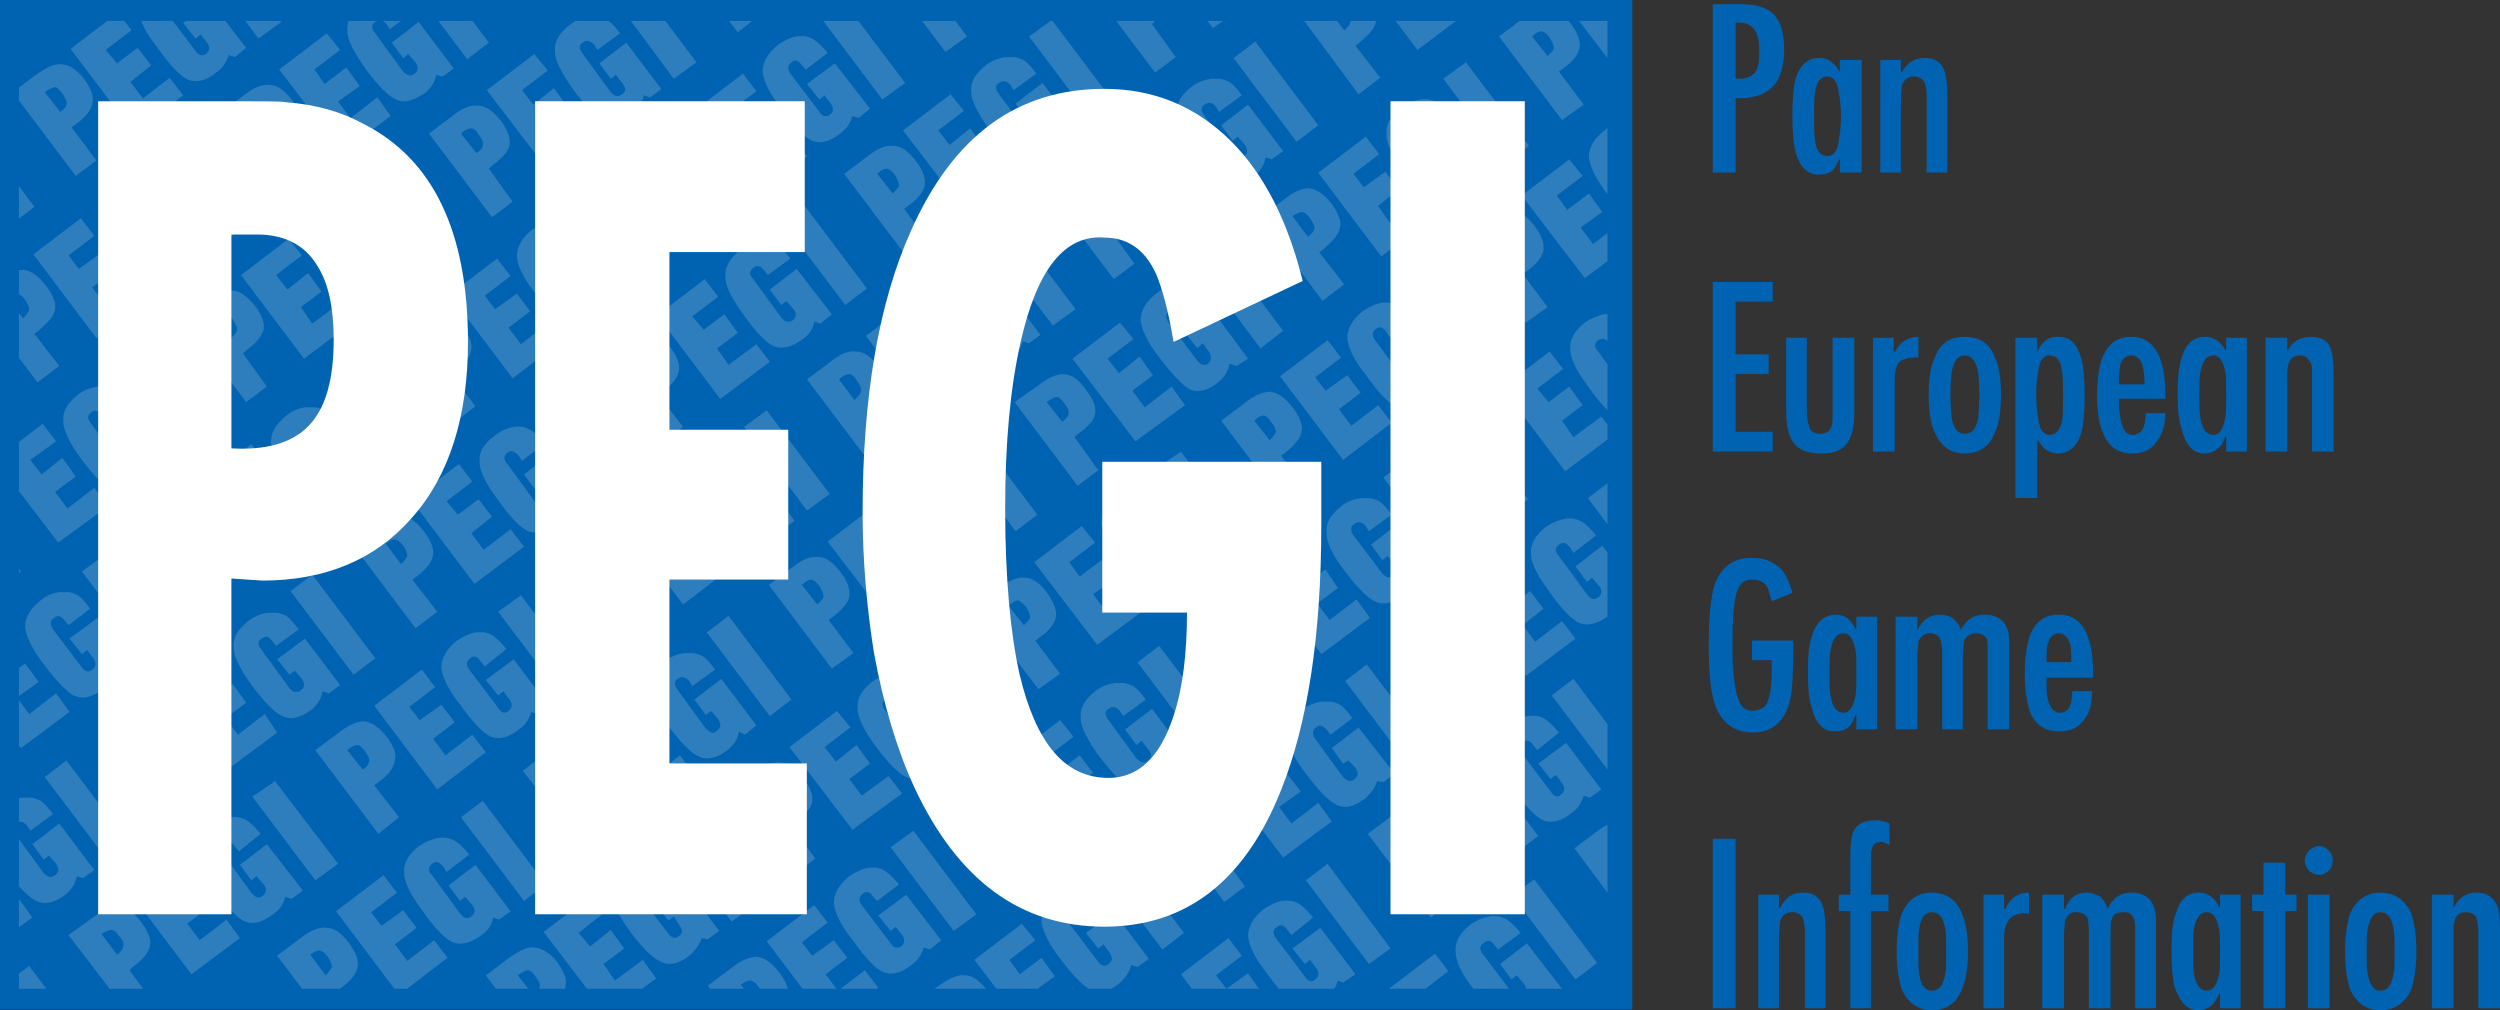 <?xml version="1.0" encoding="UTF-8" standalone="no"?>
<!-- Created with Inkscape (http://www.inkscape.org/) -->

<svg
   xmlns:svg="http://www.w3.org/2000/svg"
   xmlns="http://www.w3.org/2000/svg"
   version="1.1"
   width="578.968"
   height="233.98"
   id="svg3896">
  <rect width="100%" height="100%" fill="#333333" stroke="none"/>
  <defs
     id="defs3898" />
  <path
     d="m 378.004,233.741 0,-233.741 -378.004,0 0,233.741 378.004,0 z"
     id="path87"
     style="font-size:16px;fill:#0063b1;stroke:none;marker-start:none;marker-end:none;font-family:Times New Roman" />
  <g
     transform="matrix(2.392,0,0,-2.392,-902.949,1711.426)"
     id="Group_1"
     style="font-size:16px;fill:#2e7dbc;stroke:#000000;font-family:Times New Roman">
    <g
       id="Group_2">
      <path
         d="m 379.319,694.307 0,3.168 1.5,-2.025 -1.5,-1.143 z"
         id="path91"
         style="stroke:none;marker-start:none;marker-end:none" />
    </g>
    <g
       id="Group_3">
      <path
         d="m 384.819,698.45 -5.5,7.303 0,1.247 1.8,1.35 c 0.9,0.6 1.7,1 2.3,0.9 0.7,0 1.5,-0.5 2.2,-1.4 0.7,-1 1,-1.7 0.8,-2.4 -0.1,-0.6 -0.6,-1.3 -1.6,-2 l -0.4,-0.3 2.4,-3.2 -2,-1.5 z m -0.9,6.9 c 0.1,0.3 -0.1,0.6 -0.4,1.1 -0.3,0.3 -0.5,0.6 -0.7,0.6 -0.2,0 -0.6,-0.2 -1,-0.5 l 1.5,-1.9 c 0.4,0.3 0.6,0.5 0.6,0.7 z"
         id="path94"
         style="stroke:none;marker-start:none;marker-end:none" />
    </g>
    <g
       id="Group_4">
      <path
         d="m 390.419,702.65 -6.1,8.1 3.548,2.7 1.663,0 0.689,-0.9 -2.5,-1.9 1.1,-1.3 2,1.5 1.3,-1.7 -2,-1.6 1.2,-1.6 2.6,2 1.3,-1.7 -4.8,-3.6 z"
         id="path97"
         style="stroke:none;marker-start:none;marker-end:none" />
    </g>
    <g
       id="Group_5">
      <path
         d="m 395.719,707.75 c -0.7,0.3 -1.7,1.3 -2.9,3 -0.825,1.03 -1.367,1.92 -1.657,2.7 l 3.062,0 2.195,-2.9 c 0.3,-0.5 0.7,-0.5 1,-0.3 0.4,0.3 0.4,0.7 0.1,1.1 l -0.6,0.8 -0.5,-0.4 -1.2,1.5 0.27,0.2 3.82,0 2.01,-2.6 -1.1,-0.9 -0.6,0.2 c -0.2,-0.7 -0.6,-1.3 -1.2,-1.7 -1,-0.8 -1.9,-1 -2.7,-0.7 z"
         id="path100"
         style="stroke:none;marker-start:none;marker-end:none" />
    </g>
    <g
       id="Group_6">
      <path
         d="m 402.519,711.75 -1.281,1.7 3.405,0 0.076,-0.1 -2.2,-1.6 z"
         id="path103"
         style="stroke:none;marker-start:none;marker-end:none" />
    </g>
    <g
       id="Group_7">
      <path
         d="m 381.119,678.45 -1.8,2.39 0,4.343 0.4,-0.533 c 0.3,0.3 0.5,0.6 0.6,0.8 0,0.2 -0.1,0.6 -0.4,1 -0.212,0.282 -0.424,0.465 -0.601,0.548 l 0.001,2.302 c 0.171,0.034 0.338,0.05 0.5,0.05 0.7,-0.1 1.4,-0.6 2.1,-1.5 0.7,-0.9 1,-1.7 0.9,-2.3 -0.1,-0.7 -0.7,-1.3 -1.6,-2.1 l -0.4,-0.3 2.4,-3.1 -2.1,-1.6 z"
         id="path106"
         style="stroke:none;marker-start:none;marker-end:none" />
    </g>
    <g
       id="Group_8">
      <path
         d="m 386.819,682.75 -6.1,8.1 4.6,3.5 1.3,-1.7 -2.5,-1.9 1,-1.3 2.1,1.5 1.3,-1.7 -2.1,-1.6 1.2,-1.6 2.6,2 1.3,-1.7 -4.7,-3.6 z"
         id="path109"
         style="stroke:none;marker-start:none;marker-end:none" />
    </g>
    <g
       id="Group_9">
      <path
         d="m 392.019,687.85 c -0.7,0.3 -1.7,1.3 -2.9,3 -1.1,1.5 -1.8,2.7 -1.8,3.7 -0.1,0.9 0.4,1.8 1.4,2.6 0.6,0.4 1.3,0.7 1.9,0.8 0.6,0.1 1.2,0 1.8,-0.4 0.3,-0.2 0.7,-0.6 1.2,-1.2 l -2.2,-1.6 -0.3,0.4 c -0.4,0.5 -0.7,0.6 -1.1,0.3 -0.4,-0.3 -0.4,-0.7 0,-1.1 l 2.7,-3.7 c 0.4,-0.5 0.7,-0.5 1.1,-0.3 0.4,0.3 0.4,0.7 0.1,1.1 l -0.7,0.8 -0.5,-0.4 -1.1,1.5 2.6,2 3.4,-4.4 -1.1,-0.9 -0.6,0.2 c -0.1,-0.7 -0.5,-1.3 -1.1,-1.7 -1.1,-0.8 -2,-1 -2.8,-0.7 z"
         id="path112"
         style="stroke:none;marker-start:none;marker-end:none" />
    </g>
    <g
       id="Group_10">
      <path
         d="m 398.919,691.85 -6.1,8.1 2.1,1.6 6.1,-8.1 -2.1,-1.6 z"
         id="path115"
         style="stroke:none;marker-start:none;marker-end:none" />
    </g>
    <g
       id="Group_11">
      <path
         d="m 404.919,696.45 -6.1,8.1 2.4,1.8 c 0.9,0.7 1.7,1 2.4,0.9 0.7,0 1.4,-0.5 2.1,-1.4 0.7,-0.9 1,-1.7 0.9,-2.4 -0.1,-0.6 -0.6,-1.3 -1.6,-2 l -0.4,-0.3 2.4,-3.2 -2.1,-1.5 z m -0.8,6.9 c 0,0.3 -0.1,0.6 -0.4,1.1 -0.3,0.4 -0.6,0.6 -0.8,0.6 -0.2,0 -0.6,-0.1 -0.9,-0.5 l 1.5,-1.9 c 0.3,0.3 0.5,0.5 0.6,0.7 z"
         id="path118"
         style="stroke:none;marker-start:none;marker-end:none" />
    </g>
    <g
       id="Group_12">
      <path
         d="m 410.619,700.75 -6.1,8 4.6,3.5 1.3,-1.6 -2.5,-1.9 1,-1.4 2.1,1.6 1.3,-1.8 -2.1,-1.5 1.2,-1.6 2.6,2 1.3,-1.8 -4.7,-3.5 z"
         id="path121"
         style="stroke:none;marker-start:none;marker-end:none" />
    </g>
    <g
       id="Group_13">
      <path
         d="m 415.819,705.85 c -0.7,0.3 -1.7,1.3 -2.9,2.9 -1.1,1.6 -1.8,2.8 -1.8,3.7 -0.036,0.355 0.004,0.685 0.116,1 l 2.742,0 c -0.051,-0.026 -0.104,-0.06 -0.158,-0.1 -0.4,-0.2 -0.4,-0.6 0,-1.1 l 2.7,-3.7 c 0.4,-0.4 0.7,-0.5 1.1,-0.2 0.4,0.3 0.4,0.6 0.1,1.1 l -0.7,0.8 -0.5,-0.4 -1.1,1.5 2.6,2 3.4,-4.5 -1.1,-0.8 -0.6,0.2 c -0.1,-0.7 -0.5,-1.3 -1.1,-1.8 -1.1,-0.7 -2,-1 -2.8,-0.6 z m -0.6,6.8 -0.3,0.5 c -0.137,0.136 -0.261,0.237 -0.382,0.3 l 1.782,0 -1.1,-0.8 z"
         id="path124"
         style="stroke:none;marker-start:none;marker-end:none" />
    </g>
    <g
       id="Group_14">
      <path
         d="m 422.719,709.75 -2.787,3.7 3.305,0 1.582,-2.1 -2.1,-1.6 z"
         id="path127"
         style="stroke:none;marker-start:none;marker-end:none" />
    </g>
    <g
       id="Group_15">
      <path
         d="m 379.319,660 0,0.416 0.2,-0.266 -0.2,-0.15 z"
         id="path130"
         style="stroke:none;marker-start:none;marker-end:none" />
    </g>
    <g
       id="Group_16">
      <path
         d="m 383.119,662.95 -3.8,4.983 0,4.767 2.3,1.75 1.3,-1.7 -2.5,-1.8 1.1,-1.4 2,1.6 1.3,-1.8 -2,-1.5 1.2,-1.6 2.6,2 1.3,-1.8 -4.8,-3.5 z"
         id="path133"
         style="stroke:none;marker-start:none;marker-end:none" />
    </g>
    <g
       id="Group_17">
      <path
         d="m 388.319,668.05 c -0.7,0.3 -1.7,1.3 -2.9,2.9 -1.1,1.5 -1.8,2.8 -1.8,3.7 -0.1,1 0.4,1.8 1.4,2.6 0.6,0.5 1.3,0.7 1.9,0.8 l 0.9,0 c 0.3,-0.05 0.6,-0.15 0.9,-0.3 0.3,-0.2 0.7,-0.6 1.2,-1.3 l -2.2,-1.7 -0.3,0.5 c -0.4,0.5 -0.8,0.6 -1.1,0.3 -0.4,-0.3 -0.4,-0.6 0,-1.1 l 2.7,-3.7 c 0.4,-0.4 0.7,-0.5 1.1,-0.2 0.4,0.3 0.4,0.6 0.1,1.1 l -0.7,0.8 -0.5,-0.4 -1.1,1.5 2.6,2 3.4,-4.5 -1.1,-0.8 -0.6,0.2 c -0.1,-0.7 -0.5,-1.3 -1.1,-1.8 -1.1,-0.8 -2,-1 -2.8,-0.6 z"
         id="path136"
         style="stroke:none;marker-start:none;marker-end:none" />
    </g>
    <g
       id="Group_18">
      <path
         d="m 395.219,671.95 -6.1,8.1 2.2,1.6 6.1,-8.1 -2.2,-1.6 z"
         id="path139"
         style="stroke:none;marker-start:none;marker-end:none" />
    </g>
    <g
       id="Group_19">
      <path
         d="m 401.319,676.55 -6.1,8.1 2.4,1.8 c 0.9,0.7 1.7,1 2.3,0.9 0.8,0 1.4,-0.5 2.2,-1.4 0.7,-0.9 1,-1.7 0.9,-2.4 -0.2,-0.6 -0.7,-1.3 -1.7,-2 l -0.3,-0.3 2.3,-3.2 -2,-1.5 z m -0.9,6.9 c 0.1,0.3 -0.1,0.6 -0.4,1.1 -0.2,0.4 -0.5,0.6 -0.7,0.6 -0.2,0 -0.6,-0.1 -1,-0.5 l 1.5,-1.9 c 0.4,0.3 0.5,0.5 0.6,0.7 z"
         id="path142"
         style="stroke:none;marker-start:none;marker-end:none" />
    </g>
    <g
       id="Group_20">
      <path
         d="m 406.919,680.75 -6.1,8.1 4.6,3.5 1.3,-1.6 -2.5,-1.9 1.1,-1.4 2,1.6 1.3,-1.8 -2,-1.5 1.1,-1.6 2.7,2 1.3,-1.8 -4.8,-3.6 z"
         id="path145"
         style="stroke:none;marker-start:none;marker-end:none" />
    </g>
    <g
       id="Group_21">
      <path
         d="m 412.119,685.95 c -0.7,0.3 -1.7,1.3 -2.9,2.9 -1.1,1.6 -1.8,2.8 -1.8,3.7 -0.1,1 0.4,1.8 1.4,2.6 0.6,0.5 1.3,0.7 1.9,0.8 l 0.9,0 c 0.3,-0.05 0.6,-0.15 0.9,-0.3 0.3,-0.2 0.7,-0.6 1.2,-1.3 l -2.2,-1.6 -0.3,0.5 c -0.4,0.4 -0.7,0.5 -1.1,0.2 -0.4,-0.2 -0.4,-0.6 0,-1.1 l 2.7,-3.7 c 0.4,-0.4 0.7,-0.5 1.1,-0.2 0.4,0.3 0.4,0.6 0.1,1.1 l -0.7,0.8 -0.5,-0.4 -1.1,1.5 2.6,2 3.4,-4.5 -1.1,-0.8 -0.6,0.2 c -0.1,-0.7 -0.5,-1.3 -1.1,-1.8 -1.1,-0.7 -2,-1 -2.8,-0.6 z"
         id="path148"
         style="stroke:none;marker-start:none;marker-end:none" />
    </g>
    <g
       id="Group_22">
      <path
         d="m 419.019,689.85 -6.1,8.1 2.1,1.6 6.1,-8.1 -2.1,-1.6 z"
         id="path151"
         style="stroke:none;marker-start:none;marker-end:none" />
    </g>
    <g
       id="Group_23">
      <path
         d="m 425.119,694.45 -6.1,8.1 2.4,1.8 c 0.9,0.7 1.7,1 2.3,0.9 0.8,0 1.5,-0.5 2.2,-1.4 0.7,-0.9 1,-1.7 0.9,-2.4 -0.1,-0.6 -0.7,-1.3 -1.7,-2 l -0.3,-0.3 2.3,-3.2 -2,-1.5 z m -0.9,6.9 c 0.1,0.3 0,0.6 -0.4,1.1 -0.2,0.4 -0.5,0.6 -0.7,0.6 -0.2,0 -0.6,-0.1 -1,-0.5 l 1.5,-1.9 c 0.4,0.3 0.6,0.5 0.6,0.7 z"
         id="path154"
         style="stroke:none;marker-start:none;marker-end:none" />
    </g>
    <g
       id="Group_24">
      <path
         d="m 430.719,698.75 -6.1,8 4.6,3.5 1.3,-1.6 -2.5,-1.9 1.1,-1.4 2,1.6 1.3,-1.8 -2,-1.5 1.2,-1.6 2.6,2 1.3,-1.8 -4.8,-3.5 z"
         id="path157"
         style="stroke:none;marker-start:none;marker-end:none" />
    </g>
    <g
       id="Group_25">
      <path
         d="m 435.919,703.85 c -0.7,0.3 -1.7,1.3 -2.9,2.9 -1.1,1.6 -1.8,2.8 -1.8,3.7 -0.1,1 0.4,1.8 1.4,2.6 0.195,0.162 0.401,0.293 0.611,0.4 l 3.163,0 c 0.344,-0.223 0.698,-0.602 1.126,-1.2 l -2.2,-1.6 -0.3,0.5 c -0.4,0.4 -0.8,0.5 -1.1,0.2 -0.4,-0.2 -0.4,-0.6 0,-1.1 l 2.7,-3.7 c 0.4,-0.4 0.7,-0.5 1.1,-0.2 0.4,0.3 0.4,0.6 0,1.1 l -0.6,0.8 -0.5,-0.4 -1.1,1.5 2.6,2 3.4,-4.5 -1.1,-0.8 -0.6,0.2 c -0.1,-0.7 -0.6,-1.3 -1.1,-1.8 -1.1,-0.7 -2,-1 -2.8,-0.6 z"
         id="path160"
         style="stroke:none;marker-start:none;marker-end:none" />
    </g>
    <g
       id="Group_26">
      <path
         d="m 442.719,707.85 -4.149,5.6 3.336,0 3.013,-4 -2.2,-1.6 z"
         id="path163"
         style="stroke:none;marker-start:none;marker-end:none" />
    </g>
    <g
       id="Group_27">
      <path
         d="m 448.919,712.35 -0.842,1.1 2.217,0 -1.375,-1.1 z"
         id="path166"
         style="stroke:none;marker-start:none;marker-end:none" />
    </g>
    <g
       id="Group_28">
      <path
         d="m 379.519,643.05 -0.2,0.262 0,4.371 1,-1.333 2.6,2 1.3,-1.8 -4.7,-3.5 z m -0.2,5.042 0,2.7 0.6,0.458 1.3,-1.8 -1.9,-1.358 z"
         id="path169"
         style="stroke:none;marker-start:none;marker-end:none" />
    </g>
    <g
       id="Group_29">
      <path
         d="m 384.619,648.15 c -0.6,0.3 -1.6,1.3 -2.8,2.9 -1.2,1.5 -1.8,2.8 -1.9,3.7 0,1 0.5,1.8 1.5,2.6 0.6,0.5 1.2,0.7 1.8,0.8 l 0.975,0 c 0.3,-0.05 0.575,-0.15 0.825,-0.3 0.3,-0.2 0.7,-0.6 1.2,-1.3 l -2.1,-1.6 -0.4,0.5 c -0.3,0.4 -0.7,0.5 -1,0.2 -0.4,-0.2 -0.4,-0.6 -0.1,-1.1 l 2.8,-3.7 c 0.3,-0.4 0.7,-0.5 1,-0.2 0.4,0.3 0.4,0.6 0.1,1.1 l -0.6,0.8 -0.5,-0.4 -1.2,1.5 2.7,2 3.4,-4.5 -1.1,-0.8 -0.6,0.2 c -0.2,-0.7 -0.6,-1.3 -1.2,-1.8 -1,-0.8 -1.9,-1 -2.8,-0.6 z"
         id="path172"
         style="stroke:none;marker-start:none;marker-end:none" />
    </g>
    <g
       id="Group_30">
      <path
         d="m 391.519,652.05 -6.1,8.1 2.2,1.6 6.1,-8.1 -2.2,-1.6 z"
         id="path175"
         style="stroke:none;marker-start:none;marker-end:none" />
    </g>
    <g
       id="Group_31">
      <path
         d="m 397.619,656.65 -6.1,8.1 2.4,1.8 c 0.9,0.7 1.7,1 2.4,0.9 0.7,0 1.4,-0.5 2.1,-1.4 0.7,-0.9 1,-1.7 0.9,-2.4 -0.1,-0.6 -0.7,-1.3 -1.6,-2 l -0.4,-0.3 2.4,-3.2 -2.1,-1.5 z m -0.8,6.9 c 0,0.3 -0.1,0.6 -0.4,1.1 -0.3,0.4 -0.6,0.6 -0.8,0.6 -0.2,0 -0.5,-0.1 -0.9,-0.5 l 1.5,-1.9 c 0.3,0.3 0.5,0.5 0.6,0.7 z"
         id="path178"
         style="stroke:none;marker-start:none;marker-end:none" />
    </g>
    <g
       id="Group_32">
      <path
         d="m 403.319,660.95 -6.1,8 4.6,3.5 1.3,-1.6 -2.5,-1.9 1,-1.4 2.1,1.6 1.3,-1.8 -2.1,-1.5 1.2,-1.6 2.6,2 1.3,-1.8 -4.7,-3.5 z"
         id="path181"
         style="stroke:none;marker-start:none;marker-end:none" />
    </g>
    <g
       id="Group_33">
      <path
         d="m 408.519,666.05 c -0.7,0.3 -1.7,1.3 -2.9,2.9 -1.2,1.5 -1.8,2.8 -1.9,3.7 0,1 0.5,1.8 1.5,2.6 0.6,0.5 1.2,0.7 1.8,0.8 l 0.975,0 c 0.3,-0.05 0.575,-0.15 0.825,-0.3 0.3,-0.2 0.7,-0.6 1.2,-1.3 l -2.1,-1.7 -0.4,0.5 c -0.3,0.5 -0.7,0.6 -1,0.3 -0.4,-0.3 -0.4,-0.6 -0.1,-1.1 l 2.8,-3.7 c 0.3,-0.4 0.7,-0.5 1,-0.2 0.4,0.3 0.4,0.6 0.1,1.1 l -0.6,0.8 -0.5,-0.4 -1.2,1.5 2.7,2 3.4,-4.5 -1.1,-0.8 -0.6,0.2 c -0.2,-0.7 -0.6,-1.3 -1.2,-1.8 -1,-0.8 -1.9,-1 -2.7,-0.6 z"
         id="path184"
         style="stroke:none;marker-start:none;marker-end:none" />
    </g>
    <g
       id="Group_34">
      <path
         d="m 415.319,669.95 -6.1,8.1 2.2,1.6 6.1,-8.1 -2.2,-1.6 z"
         id="path187"
         style="stroke:none;marker-start:none;marker-end:none" />
    </g>
    <g
       id="Group_35">
      <path
         d="m 421.419,674.55 -6.1,8.1 2.4,1.8 c 0.9,0.7 1.7,1 2.4,1 0.7,-0.1 1.4,-0.6 2.1,-1.5 0.7,-0.9 1,-1.7 0.9,-2.3 -0.1,-0.7 -0.6,-1.4 -1.6,-2.1 l -0.4,-0.3 2.4,-3.1 -2.1,-1.6 z m -0.8,7 c 0,0.2 -0.1,0.6 -0.4,1 -0.3,0.4 -0.6,0.6 -0.8,0.6 -0.2,0 -0.5,-0.1 -0.9,-0.4 l 1.5,-2 c 0.3,0.3 0.5,0.5 0.6,0.8 z"
         id="path190"
         style="stroke:none;marker-start:none;marker-end:none" />
    </g>
    <g
       id="Group_36">
      <path
         d="m 427.119,678.85 -6.1,8.1 4.6,3.5 1.3,-1.7 -2.5,-1.9 1,-1.3 2.1,1.5 1.3,-1.7 -2.1,-1.6 1.2,-1.6 2.6,2 1.3,-1.7 -4.7,-3.6 z"
         id="path193"
         style="stroke:none;marker-start:none;marker-end:none" />
    </g>
    <g
       id="Group_37">
      <path
         d="m 432.219,683.95 c -0.6,0.3 -1.6,1.3 -2.8,3 -1.2,1.5 -1.8,2.7 -1.9,3.7 0,0.9 0.5,1.8 1.5,2.6 0.6,0.4 1.2,0.7 1.8,0.8 0.7,0.1 1.3,0 1.8,-0.4 0.3,-0.2 0.7,-0.6 1.2,-1.2 l -2.1,-1.7 -0.4,0.5 c -0.3,0.5 -0.7,0.6 -1,0.3 -0.4,-0.3 -0.4,-0.7 -0.1,-1.1 l 2.8,-3.7 c 0.3,-0.5 0.7,-0.6 1,-0.3 0.4,0.3 0.4,0.7 0.1,1.1 l -0.6,0.8 -0.5,-0.4 -1.2,1.5 2.7,2 3.4,-4.5 -1.2,-0.8 -0.5,0.2 c -0.2,-0.7 -0.6,-1.3 -1.2,-1.7 -1,-0.9 -1.9,-1 -2.8,-0.7 z"
         id="path196"
         style="stroke:none;marker-start:none;marker-end:none" />
    </g>
    <g
       id="Group_38">
      <path
         d="m 439.119,687.95 -6.1,8.1 2.2,1.6 6,-8.1 -2.1,-1.6 z"
         id="path199"
         style="stroke:none;marker-start:none;marker-end:none" />
    </g>
    <g
       id="Group_39">
      <path
         d="m 445.219,692.45 -6.1,8.1 2.4,1.8 c 0.9,0.7 1.7,1 2.4,1 0.7,-0.1 1.4,-0.6 2.1,-1.5 0.7,-0.9 1,-1.7 0.9,-2.3 -0.1,-0.7 -0.6,-1.3 -1.6,-2.1 l -0.4,-0.3 2.4,-3.1 -2.1,-1.6 z m -0.8,7 c 0,0.2 -0.1,0.6 -0.4,1 -0.3,0.4 -0.6,0.6 -0.8,0.6 -0.2,0 -0.5,-0.1 -1,-0.4 l 1.5,-2 c 0.4,0.3 0.6,0.6 0.7,0.8 z"
         id="path202"
         style="stroke:none;marker-start:none;marker-end:none" />
    </g>
    <g
       id="Group_40">
      <path
         d="m 450.919,696.75 -6.1,8.1 4.6,3.5 1.3,-1.7 -2.5,-1.9 1,-1.3 2.1,1.5 1.3,-1.7 -2.1,-1.6 1.2,-1.6 2.6,2 1.3,-1.7 -4.7,-3.6 z"
         id="path205"
         style="stroke:none;marker-start:none;marker-end:none" />
    </g>
    <g
       id="Group_41">
      <path
         d="m 456.119,701.85 c -0.7,0.3 -1.7,1.3 -2.9,3 -1.2,1.5 -1.8,2.7 -1.9,3.7 0,0.9 0.5,1.8 1.5,2.6 0.6,0.4 1.2,0.7 1.8,0.8 0.7,0.1 1.3,0 1.8,-0.4 0.3,-0.2 0.7,-0.6 1.2,-1.2 l -2.1,-1.6 -0.4,0.4 c -0.3,0.5 -0.7,0.6 -1,0.3 -0.4,-0.3 -0.4,-0.7 -0.1,-1.1 l 2.8,-3.7 c 0.3,-0.5 0.7,-0.5 1,-0.3 0.4,0.3 0.4,0.7 0.1,1.1 l -0.6,0.8 -0.5,-0.4 -1.2,1.5 2.7,2 3.4,-4.4 -1.1,-0.9 -0.6,0.2 c -0.2,-0.7 -0.6,-1.3 -1.2,-1.7 -1,-0.8 -1.9,-1 -2.7,-0.7 z"
         id="path208"
         style="stroke:none;marker-start:none;marker-end:none" />
    </g>
    <g
       id="Group_42">
      <path
         d="m 462.919,705.85 -5.724,7.6 3.405,0 4.519,-6 -2.2,-1.6 z"
         id="path211"
         style="stroke:none;marker-start:none;marker-end:none" />
    </g>
    <g
       id="Group_43">
      <path
         d="m 483.219,703.85 -6.1,8.1 2.062,1.5 0.213,0 6.025,-8 -2.2,-1.6 z"
         id="path214"
         style="stroke:none;marker-start:none;marker-end:none" />
    </g>
    <g
       id="Group_44">
      <path
         d="m 489.319,708.45 -3.766,5 3.766,0 -0.3,-0.3 2.3,-3.2 -2,-1.5 z"
         id="path217"
         style="stroke:none;marker-start:none;marker-end:none" />
    </g>
    <g
       id="Group_45">
      <path
         d="m 494.919,712.75 -0.534,0.7 1.494,0 -0.96,-0.7 z"
         id="path220"
         style="stroke:none;marker-start:none;marker-end:none" />
    </g>
    <g
       id="Group_46">
      <path
         d="m 469.019,710.45 -2.26,3 3.235,0 1.125,-1.5 -2.1,-1.5 z"
         id="path223"
         style="stroke:none;marker-start:none;marker-end:none" />
    </g>
    <g
       id="Group_47">
      <path
         d="m 379.319,625.702 0,2.748 1.3,-1.8 -1.3,-0.948 z"
         id="path226"
         style="stroke:none;marker-start:none;marker-end:none" />
    </g>
    <g
       id="Group_48">
      <path
         d="m 381.019,628.25 c -0.452,0.193 -1.027,0.677 -1.7,1.424 l 0,4.564 2.4,-3.288 c 0.4,-0.4 0.7,-0.5 1.1,-0.2 0.4,0.3 0.4,0.6 0.1,1.1 l -0.7,0.8 -0.5,-0.4 -1.1,1.5 2.6,2 3.4,-4.5 -1.1,-0.8 -0.6,0.2 c -0.1,-0.7 -0.5,-1.3 -1.1,-1.8 -1.1,-0.8 -2,-1 -2.8,-0.6 z m -0.6,6.8 -0.3,0.5 c -0.295,0.294 -0.535,0.426 -0.8,0.356 l 0,2.286 c 0.102,0.022 0.202,0.041 0.3,0.058 l 0.9,0 c 0.3,-0.05 0.6,-0.15 0.9,-0.3 0.3,-0.2 0.7,-0.6 1.2,-1.3 l -2.2,-1.6 z"
         id="path229"
         style="stroke:none;marker-start:none;marker-end:none" />
    </g>
    <g
       id="Group_49">
      <path
         d="m 387.919,632.15 -6.1,8.1 2.1,1.6 6.1,-8.1 -2.1,-1.6 z"
         id="path232"
         style="stroke:none;marker-start:none;marker-end:none" />
    </g>
    <g
       id="Group_50">
      <path
         d="m 393.919,636.75 -6.1,8.1 2.4,1.8 c 0.9,0.6 1.7,1 2.4,0.9 0.7,0 1.4,-0.5 2.1,-1.4 0.7,-1 1,-1.8 0.9,-2.4 -0.1,-0.6 -0.6,-1.4 -1.6,-2 l -0.4,-0.4 2.4,-3.1 -2.1,-1.5 z m -0.8,6.9 c 0,0.2 -0.1,0.6 -0.4,1.1 -0.3,0.3 -0.6,0.6 -0.8,0.6 -0.2,0 -0.5,-0.2 -0.9,-0.5 l 1.5,-2 c 0.3,0.4 0.5,0.6 0.6,0.8 z"
         id="path235"
         style="stroke:none;marker-start:none;marker-end:none" />
    </g>
    <g
       id="Group_51">
      <path
         d="m 399.619,641.05 -6.1,8 4.6,3.5 1.3,-1.6 -2.5,-1.9 1.1,-1.4 2,1.6 1.3,-1.8 -2,-1.5 1.2,-1.6 2.6,2 1.2,-1.8 -4.7,-3.5 z"
         id="path238"
         style="stroke:none;marker-start:none;marker-end:none" />
    </g>
    <g
       id="Group_52">
      <path
         d="m 404.819,646.15 c -0.7,0.3 -1.7,1.3 -2.9,2.9 -1.1,1.5 -1.8,2.8 -1.8,3.7 -0.1,1 0.4,1.8 1.4,2.6 0.6,0.5 1.3,0.7 1.8,0.8 l 0.987,0 c 0.313,-0.05 0.613,-0.15 0.913,-0.3 0.3,-0.2 0.6,-0.6 1.2,-1.3 l -2.2,-1.6 -0.4,0.5 c -0.3,0.4 -0.6,0.5 -1,0.2 -0.4,-0.2 -0.4,-0.6 0,-1.1 l 2.7,-3.7 c 0.3,-0.4 0.7,-0.5 1.1,-0.2 0.4,0.3 0.4,0.6 0.1,1.1 l -0.7,0.8 -0.5,-0.4 -1.2,1.5 2.7,2 3.4,-4.5 -1.1,-0.8 -0.6,0.2 c -0.1,-0.7 -0.5,-1.3 -1.1,-1.8 -1.1,-0.8 -2,-1 -2.8,-0.6 z"
         id="path241"
         style="stroke:none;marker-start:none;marker-end:none" />
    </g>
    <g
       id="Group_53">
      <path
         d="m 411.719,650.15 -6.1,8.1 2.1,1.6 6.1,-8.1 -2.1,-1.6 z"
         id="path244"
         style="stroke:none;marker-start:none;marker-end:none" />
    </g>
    <g
       id="Group_54">
      <path
         d="m 417.719,654.65 -6.1,8.1 2.4,1.8 c 0.9,0.7 1.7,1 2.4,1 0.7,-0.1 1.4,-0.6 2.1,-1.5 0.7,-0.9 1,-1.7 0.9,-2.3 -0.1,-0.7 -0.6,-1.3 -1.6,-2.1 l -0.4,-0.3 2.4,-3.1 -2.1,-1.6 z m -0.8,7 c 0,0.2 -0.1,0.6 -0.4,1 -0.3,0.4 -0.6,0.6 -0.8,0.6 -0.2,0 -0.5,-0.1 -0.9,-0.4 l 1.5,-2 c 0.3,0.3 0.5,0.6 0.6,0.8 z"
         id="path247"
         style="stroke:none;marker-start:none;marker-end:none" />
    </g>
    <g
       id="Group_55">
      <path
         d="m 423.419,658.95 -6.1,8.1 4.6,3.5 1.3,-1.7 -2.5,-1.9 1.1,-1.3 2,1.5 1.3,-1.7 -2,-1.6 1.2,-1.6 2.6,2 1.3,-1.7 -4.8,-3.6 z"
         id="path250"
         style="stroke:none;marker-start:none;marker-end:none" />
    </g>
    <g
       id="Group_56">
      <path
         d="m 428.619,664.05 c -0.7,0.3 -1.7,1.3 -2.9,3 -1.1,1.5 -1.8,2.7 -1.8,3.7 -0.1,0.9 0.4,1.8 1.4,2.5 0.6,0.5 1.3,0.8 1.9,0.9 0.6,0.1 1.2,0 1.8,-0.4 0.3,-0.2 0.7,-0.6 1.2,-1.2 l -2.2,-1.7 -0.3,0.5 c -0.4,0.4 -0.7,0.6 -1.1,0.3 -0.4,-0.3 -0.4,-0.7 0,-1.1 l 2.7,-3.7 c 0.4,-0.5 0.7,-0.6 1.1,-0.3 0.4,0.3 0.4,0.7 0.1,1.1 l -0.7,0.8 -0.5,-0.4 -1.1,1.5 2.6,2 3.4,-4.5 -1.1,-0.8 -0.6,0.2 c -0.1,-0.7 -0.5,-1.3 -1.1,-1.7 -1.1,-0.8 -2,-1 -2.8,-0.7 z"
         id="path253"
         style="stroke:none;marker-start:none;marker-end:none" />
    </g>
    <g
       id="Group_57">
      <path
         d="m 435.519,668.05 -6.1,8.1 2.1,1.6 6.1,-8.1 -2.1,-1.6 z"
         id="path256"
         style="stroke:none;marker-start:none;marker-end:none" />
    </g>
    <g
       id="Group_58">
      <path
         d="m 441.519,672.55 -6.1,8.1 2.4,1.8 c 0.9,0.7 1.7,1 2.4,1 0.7,-0.1 1.4,-0.6 2.1,-1.5 0.7,-0.9 1,-1.7 0.9,-2.3 -0.1,-0.7 -0.6,-1.4 -1.6,-2.1 l -0.4,-0.3 2.4,-3.1 -2.1,-1.6 z m -0.8,7 c 0,0.2 -0.1,0.6 -0.5,1 -0.2,0.4 -0.5,0.6 -0.7,0.6 -0.2,0 -0.5,-0.1 -0.9,-0.4 l 1.5,-2 c 0.3,0.3 0.5,0.5 0.6,0.8 z"
         id="path259"
         style="stroke:none;marker-start:none;marker-end:none" />
    </g>
    <g
       id="Group_59">
      <path
         d="m 447.219,676.85 -6.1,8.1 4.6,3.5 1.3,-1.7 -2.5,-1.9 1.1,-1.3 2,1.5 1.3,-1.8 -2,-1.5 1.1,-1.6 2.7,2 1.3,-1.7 -4.8,-3.6 z"
         id="path262"
         style="stroke:none;marker-start:none;marker-end:none" />
    </g>
    <g
       id="Group_60">
      <path
         d="m 452.419,681.95 c -0.7,0.3 -1.7,1.3 -2.9,3 -1.1,1.5 -1.8,2.7 -1.8,3.7 -0.1,0.9 0.4,1.8 1.4,2.6 0.6,0.4 1.3,0.7 1.9,0.8 0.6,0.1 1.2,0 1.8,-0.4 0.3,-0.2 0.7,-0.6 1.2,-1.2 l -2.2,-1.6 -0.3,0.4 c -0.4,0.5 -0.7,0.6 -1.1,0.3 -0.4,-0.3 -0.4,-0.7 0,-1.1 l 2.7,-3.7 c 0.4,-0.5 0.7,-0.5 1.1,-0.3 0.4,0.3 0.4,0.7 0.1,1.1 l -0.7,0.8 -0.5,-0.4 -1.1,1.5 2.6,2 3.4,-4.4 -1.1,-0.9 -0.6,0.2 c -0.1,-0.7 -0.5,-1.3 -1.1,-1.7 -1.1,-0.8 -2,-1 -2.8,-0.7 z"
         id="path265"
         style="stroke:none;marker-start:none;marker-end:none" />
    </g>
    <g
       id="Group_61">
      <path
         d="m 459.319,685.95 -6.1,8.1 2.1,1.6 6.1,-8.1 -2.1,-1.6 z"
         id="path268"
         style="stroke:none;marker-start:none;marker-end:none" />
    </g>
    <g
       id="Group_62">
      <path
         d="m 465.319,690.55 -6.1,8.1 2.4,1.8 c 0.9,0.7 1.7,1 2.4,0.9 0.7,0 1.4,-0.5 2.1,-1.4 0.7,-0.9 1,-1.7 0.9,-2.4 -0.1,-0.6 -0.6,-1.3 -1.6,-2 l -0.4,-0.3 2.4,-3.2 -2.1,-1.5 z m -0.8,6.9 c 0,0.3 -0.1,0.6 -0.4,1.1 -0.3,0.4 -0.6,0.6 -0.8,0.6 -0.2,0 -0.5,-0.1 -0.9,-0.5 l 1.5,-1.9 c 0.3,0.3 0.5,0.5 0.6,0.7 z"
         id="path271"
         style="stroke:none;marker-start:none;marker-end:none" />
    </g>
    <g
       id="Group_63">
      <path
         d="m 471.019,694.85 -6.1,8 4.6,3.5 1.3,-1.6 -2.5,-1.9 1.1,-1.4 2,1.6 1.3,-1.8 -2,-1.5 1.2,-1.6 2.6,2 1.3,-1.8 -4.8,-3.5 z"
         id="path274"
         style="stroke:none;marker-start:none;marker-end:none" />
    </g>
    <g
       id="Group_64">
      <path
         d="m 476.219,699.95 c -0.7,0.3 -1.7,1.3 -2.9,2.9 -1.1,1.6 -1.8,2.8 -1.8,3.7 -0.1,1 0.4,1.8 1.4,2.6 0.6,0.5 1.3,0.7 1.9,0.8 l 0.9,0 c 0.3,-0.05 0.6,-0.15 0.9,-0.3 0.3,-0.2 0.7,-0.6 1.2,-1.3 l -2.2,-1.6 -0.3,0.5 c -0.4,0.4 -0.7,0.5 -1.1,0.2 -0.4,-0.2 -0.4,-0.6 0,-1.1 l 2.7,-3.7 c 0.4,-0.4 0.7,-0.5 1.1,-0.2 0.4,0.3 0.4,0.6 0.1,1.1 l -0.7,0.8 -0.5,-0.4 -1.1,1.5 2.6,2 3.4,-4.5 -1.1,-0.8 -0.6,0.2 c -0.1,-0.7 -0.5,-1.3 -1.1,-1.8 -1.1,-0.7 -2,-1 -2.8,-0.6 z"
         id="path277"
         style="stroke:none;marker-start:none;marker-end:none" />
    </g>
    <g
       id="Group_65">
      <path
         d="m 379.319,619.75 0,1.472 1,0.728 1.656,-2.2 -2.656,0 z"
         id="path280"
         style="stroke:none;marker-start:none;marker-end:none" />
    </g>
    <g
       id="Group_66">
      <path
         d="m 388.099,619.75 -3.98,5.2 2.5,1.8 c 0.9,0.7 1.7,1 2.3,1 0.8,-0.1 1.5,-0.6 2.2,-1.5 0.7,-0.9 1,-1.7 0.9,-2.3 -0.1,-0.7 -0.7,-1.4 -1.7,-2.1 l -0.3,-0.3 1.335,-1.8 -3.255,0 z m 1.32,4.1 c 0.1,0.2 0,0.6 -0.4,1 -0.2,0.3 -0.5,0.6 -0.7,0.6 -0.2,0 -0.6,-0.1 -1,-0.4 l 1.5,-2 c 0.4,0.3 0.6,0.6 0.6,0.8 z"
         id="path283"
         style="stroke:none;marker-start:none;marker-end:none" />
    </g>
    <g
       id="Group_67">
      <path
         d="m 396.019,621.15 -6.1,8.1 4.6,3.5 1.3,-1.7 -2.5,-1.9 1,-1.3 2.1,1.5 1.3,-1.7 -2.1,-1.6 1.2,-1.6 2.6,2 1.3,-1.8 -4.7,-3.5 z"
         id="path286"
         style="stroke:none;marker-start:none;marker-end:none" />
    </g>
    <g
       id="Group_68">
      <path
         d="m 401.219,626.25 c -0.7,0.3 -1.7,1.3 -2.9,3 -1.2,1.5 -1.8,2.7 -1.9,3.7 0,0.9 0.5,1.8 1.5,2.6 0.6,0.4 1.2,0.7 1.8,0.8 0.6,0.1 1.3,0 1.8,-0.4 0.3,-0.2 0.7,-0.6 1.2,-1.2 l -2.1,-1.7 -0.4,0.5 c -0.4,0.5 -0.7,0.6 -1,0.3 -0.4,-0.3 -0.4,-0.7 -0.1,-1.1 l 2.7,-3.7 c 0.4,-0.5 0.8,-0.6 1.1,-0.3 0.4,0.3 0.4,0.7 0.1,1.1 l -0.7,0.8 -0.5,-0.4 -1.1,1.5 2.6,2 3.5,-4.5 -1.1,-0.8 -0.6,0.2 c -0.2,-0.7 -0.6,-1.3 -1.2,-1.7 -1.1,-0.8 -1.9,-1 -2.7,-0.7 z"
         id="path289"
         style="stroke:none;marker-start:none;marker-end:none" />
    </g>
    <g
       id="Group_69">
      <path
         d="m 408.019,630.25 -6.1,8.1 2.2,1.5 6.1,-8 -2.2,-1.6 z"
         id="path292"
         style="stroke:none;marker-start:none;marker-end:none" />
    </g>
    <g
       id="Group_70">
      <path
         d="m 414.119,634.75 -6.1,8.1 2.4,1.8 c 0.9,0.7 1.7,1 2.3,1 0.8,-0.1 1.5,-0.6 2.2,-1.5 0.7,-0.9 1,-1.7 0.8,-2.3 -0.1,-0.7 -0.6,-1.4 -1.6,-2.1 l -0.4,-0.3 2.4,-3.1 -2,-1.6 z m -0.9,7 c 0.1,0.2 -0.1,0.6 -0.4,1 -0.3,0.4 -0.5,0.6 -0.7,0.6 -0.2,0 -0.6,-0.1 -1,-0.5 l 1.5,-1.9 c 0.4,0.3 0.6,0.6 0.6,0.8 z"
         id="path295"
         style="stroke:none;marker-start:none;marker-end:none" />
    </g>
    <g
       id="Group_71">
      <path
         d="m 419.819,639.05 -6.1,8.1 4.6,3.5 1.3,-1.7 -2.5,-1.9 1,-1.3 2.1,1.5 1.3,-1.7 -2.1,-1.6 1.2,-1.6 2.6,2 1.3,-1.7 -4.7,-3.6 z"
         id="path298"
         style="stroke:none;marker-start:none;marker-end:none" />
    </g>
    <g
       id="Group_72">
      <path
         d="m 425.019,644.15 c -0.7,0.3 -1.7,1.3 -2.9,3 -1.2,1.5 -1.8,2.7 -1.9,3.7 0,0.9 0.5,1.8 1.5,2.6 0.6,0.4 1.2,0.7 1.8,0.8 0.7,0.1 1.3,0 1.8,-0.4 0.3,-0.2 0.7,-0.6 1.2,-1.2 l -2.1,-1.7 -0.4,0.5 c -0.3,0.5 -0.7,0.6 -1,0.3 -0.4,-0.3 -0.4,-0.7 -0.1,-1.1 l 2.8,-3.7 c 0.3,-0.5 0.7,-0.6 1,-0.3 0.4,0.3 0.4,0.7 0.1,1.1 l -0.6,0.8 -0.5,-0.4 -1.2,1.5 2.7,2 3.4,-4.5 -1.1,-0.8 -0.6,0.2 c -0.2,-0.7 -0.6,-1.3 -1.2,-1.7 -1,-0.8 -1.9,-1 -2.7,-0.7 z"
         id="path301"
         style="stroke:none;marker-start:none;marker-end:none" />
    </g>
    <g
       id="Group_73">
      <path
         d="m 431.819,648.15 -6.1,8.1 2.2,1.6 6.1,-8.1 -2.2,-1.6 z"
         id="path304"
         style="stroke:none;marker-start:none;marker-end:none" />
    </g>
    <g
       id="Group_74">
      <path
         d="m 437.919,652.65 -6.2,8.1 2.5,1.8 c 0.9,0.7 1.7,1 2.3,1 0.7,-0.1 1.5,-0.6 2.2,-1.5 0.7,-0.9 1,-1.7 0.9,-2.3 -0.1,-0.7 -0.7,-1.3 -1.7,-2.1 l -0.3,-0.3 2.3,-3.1 -2,-1.6 z m -0.9,7 c 0.1,0.2 0,0.6 -0.4,1 -0.2,0.4 -0.5,0.6 -0.7,0.6 -0.2,0 -0.6,-0.1 -1,-0.4 l 1.5,-2 c 0.3,0.3 0.6,0.6 0.6,0.8 z"
         id="path307"
         style="stroke:none;marker-start:none;marker-end:none" />
    </g>
    <g
       id="Group_75">
      <path
         d="m 443.619,656.95 -6.1,8.1 4.6,3.5 1.3,-1.7 -2.5,-1.9 1,-1.3 2.1,1.5 1.3,-1.7 -2.1,-1.6 1.2,-1.6 2.6,2 1.3,-1.7 -4.7,-3.6 z"
         id="path310"
         style="stroke:none;marker-start:none;marker-end:none" />
    </g>
    <g
       id="Group_76">
      <path
         d="m 448.819,662.05 c -0.7,0.3 -1.7,1.3 -2.9,3 -1.2,1.5 -1.8,2.7 -1.9,3.7 0,0.9 0.5,1.8 1.5,2.5 0.6,0.5 1.2,0.8 1.8,0.9 0.7,0.1 1.3,0 1.8,-0.4 0.3,-0.2 0.7,-0.6 1.2,-1.2 l -2.1,-1.7 -0.4,0.5 c -0.3,0.5 -0.7,0.6 -1,0.3 -0.4,-0.3 -0.4,-0.7 -0.1,-1.1 l 2.8,-3.7 c 0.3,-0.5 0.7,-0.6 1,-0.3 0.4,0.3 0.4,0.7 0.1,1.1 l -0.6,0.8 -0.5,-0.4 -1.2,1.5 2.7,2 3.4,-4.5 -1.1,-0.8 -0.6,0.2 c -0.2,-0.7 -0.6,-1.3 -1.2,-1.7 -1,-0.8 -1.9,-1 -2.7,-0.7 z"
         id="path313"
         style="stroke:none;marker-start:none;marker-end:none" />
    </g>
    <g
       id="Group_77">
      <path
         d="m 455.619,666.05 -6.1,8.1 2.2,1.6 6.1,-8.1 -2.2,-1.6 z"
         id="path316"
         style="stroke:none;marker-start:none;marker-end:none" />
    </g>
    <g
       id="Group_78">
      <path
         d="m 461.719,670.65 -6.1,8.1 2.4,1.8 c 0.9,0.7 1.7,1 2.3,0.9 0.8,0 1.5,-0.5 2.2,-1.4 0.7,-0.9 1,-1.8 0.9,-2.4 -0.1,-0.6 -0.7,-1.3 -1.7,-2 l -0.3,-0.4 2.3,-3.1 -2,-1.5 z m -0.9,6.9 c 0.1,0.2 0,0.6 -0.4,1.1 -0.2,0.4 -0.5,0.6 -0.7,0.6 -0.2,0 -0.6,-0.1 -1,-0.5 l 1.5,-2 c 0.4,0.4 0.6,0.6 0.6,0.8 z"
         id="path319"
         style="stroke:none;marker-start:none;marker-end:none" />
    </g>
    <g
       id="Group_79">
      <path
         d="m 467.419,674.95 -6.1,8 4.6,3.5 1.3,-1.6 -2.5,-1.9 1,-1.4 2.1,1.6 1.3,-1.8 -2.1,-1.6 1.2,-1.5 2.6,2 1.3,-1.8 -4.7,-3.5 z"
         id="path322"
         style="stroke:none;marker-start:none;marker-end:none" />
    </g>
    <g
       id="Group_80">
      <path
         d="m 472.619,680.05 c -0.7,0.2 -1.7,1.2 -2.9,2.9 -1.2,1.5 -1.8,2.8 -1.9,3.7 0,1 0.5,1.8 1.5,2.6 0.6,0.5 1.2,0.7 1.8,0.8 l 0.975,0 c 0.3,-0.05 0.575,-0.15 0.825,-0.3 0.3,-0.2 0.7,-0.6 1.2,-1.3 l -2.1,-1.6 -0.4,0.5 c -0.3,0.4 -0.7,0.5 -1,0.2 -0.4,-0.2 -0.4,-0.6 -0.1,-1.1 l 2.8,-3.7 c 0.3,-0.5 0.7,-0.5 1,-0.2 0.4,0.2 0.4,0.6 0.1,1.1 l -0.6,0.8 -0.5,-0.4 -1.2,1.5 2.7,2 3.4,-4.5 -1.1,-0.8 -0.6,0.2 c -0.2,-0.7 -0.6,-1.3 -1.2,-1.8 -1,-0.8 -1.9,-1 -2.7,-0.6 z"
         id="path325"
         style="stroke:none;marker-start:none;marker-end:none" />
    </g>
    <g
       id="Group_81">
      <path
         d="m 479.419,683.95 -6.1,8.1 2.2,1.6 6.1,-8.1 -2.2,-1.6 z"
         id="path328"
         style="stroke:none;marker-start:none;marker-end:none" />
    </g>
    <g
       id="Group_82">
      <path
         d="m 406.728,619.75 -2.409,3.2 2.4,1.8 c 0.9,0.7 1.7,1 2.4,0.9 0.7,0 1.4,-0.5 2.1,-1.4 0.7,-0.9 1,-1.7 0.9,-2.3 -0.1,-0.7 -0.6,-1.4 -1.6,-2.1 l -0.134,-0.1 -3.657,0 z m 2.891,2.1 c 0,0.2 -0.1,0.6 -0.4,1 -0.3,0.4 -0.6,0.6 -0.8,0.6 -0.2,0 -0.5,-0.1 -0.9,-0.4 l 1.5,-2 c 0.3,0.3 0.5,0.6 0.6,0.8 z"
         id="path331"
         style="stroke:none;marker-start:none;marker-end:none" />
    </g>
    <g
       id="Group_83">
      <path
         d="m 415.667,619.75 -5.648,7.5 4.6,3.5 1.3,-1.7 -2.5,-1.9 1,-1.3 2.1,1.5 1.3,-1.7 -2.1,-1.6 1.2,-1.6 2.6,2 1.3,-1.7 -3.917,-3 -1.235,0 z"
         id="path334"
         style="stroke:none;marker-start:none;marker-end:none" />
    </g>
    <g
       id="Group_84">
      <path
         d="m 421.319,624.25 c -0.7,0.3 -1.7,1.3 -2.9,3 -1.1,1.5 -1.8,2.7 -1.8,3.7 -0.1,0.9 0.4,1.8 1.4,2.6 0.6,0.4 1.3,0.7 1.9,0.8 0.6,0.1 1.2,0 1.8,-0.4 0.3,-0.2 0.7,-0.6 1.2,-1.2 l -2.2,-1.7 -0.3,0.5 c -0.4,0.5 -0.7,0.6 -1.1,0.3 -0.4,-0.3 -0.4,-0.7 0,-1.1 l 2.7,-3.7 c 0.4,-0.5 0.7,-0.6 1.1,-0.3 0.4,0.3 0.4,0.7 0.1,1.1 l -0.7,0.8 -0.5,-0.4 -1.1,1.5 2.6,2 3.4,-4.5 -1.1,-0.8 -0.6,0.2 c -0.1,-0.7 -0.5,-1.3 -1.1,-1.7 -1.1,-0.8 -2,-1 -2.8,-0.7 z"
         id="path337"
         style="stroke:none;marker-start:none;marker-end:none" />
    </g>
    <g
       id="Group_85">
      <path
         d="m 428.219,628.25 -6.1,8.1 2.1,1.6 6.1,-8.1 -2.1,-1.6 z"
         id="path340"
         style="stroke:none;marker-start:none;marker-end:none" />
    </g>
    <g
       id="Group_86">
      <path
         d="m 434.219,632.85 -6.1,8 2.4,1.9 c 0.9,0.6 1.7,1 2.4,0.9 0.7,0 1.4,-0.5 2.1,-1.4 0.7,-1 1,-1.7 0.9,-2.4 -0.1,-0.6 -0.7,-1.3 -1.7,-2 l -0.3,-0.3 2.3,-3.2 -2,-1.5 z m -0.8,6.9 c 0,0.3 -0.1,0.6 -0.4,1.1 -0.3,0.3 -0.6,0.5 -0.8,0.5 -0.2,0 -0.5,-0.1 -0.9,-0.4 l 1.4,-1.9 c 0.4,0.3 0.6,0.5 0.7,0.7 z"
         id="path343"
         style="stroke:none;marker-start:none;marker-end:none" />
    </g>
    <g
       id="Group_87">
      <path
         d="m 439.919,637.15 -6.2,8 4.7,3.5 1.3,-1.6 -2.5,-1.9 1,-1.4 2,1.6 1.4,-1.8 -2.1,-1.5 1.2,-1.7 2.6,2 1.3,-1.7 -4.7,-3.5 z"
         id="path346"
         style="stroke:none;marker-start:none;marker-end:none" />
    </g>
    <g
       id="Group_88">
      <path
         d="m 445.119,642.25 c -0.7,0.3 -1.7,1.3 -2.9,2.9 -1.1,1.5 -1.8,2.8 -1.8,3.7 -0.1,1 0.4,1.8 1.4,2.6 0.6,0.5 1.3,0.7 1.9,0.8 l 0.9,0 c 0.3,-0.05 0.6,-0.15 0.9,-0.3 0.3,-0.2 0.7,-0.6 1.2,-1.3 l -2.2,-1.6 -0.3,0.5 c -0.4,0.4 -0.7,0.5 -1.1,0.2 -0.4,-0.2 -0.4,-0.6 0,-1.1 l 2.7,-3.7 c 0.4,-0.4 0.7,-0.6 1.1,-0.2 0.4,0.3 0.4,0.6 0.1,1.1 l -0.7,0.8 -0.5,-0.4 -1.1,1.5 2.6,2 3.4,-4.5 -1.1,-0.9 -0.6,0.3 c -0.1,-0.8 -0.5,-1.3 -1.1,-1.8 -1.1,-0.8 -2,-1 -2.8,-0.6 z"
         id="path349"
         style="stroke:none;marker-start:none;marker-end:none" />
    </g>
    <g
       id="Group_89">
      <path
         d="m 452.019,646.15 -6.1,8.1 2.1,1.6 6.1,-8.1 -2.1,-1.6 z"
         id="path352"
         style="stroke:none;marker-start:none;marker-end:none" />
    </g>
    <g
       id="Group_90">
      <path
         d="m 458.019,650.75 -6.1,8.1 2.4,1.8 c 0.9,0.7 1.7,1 2.4,0.9 0.7,0 1.4,-0.5 2.1,-1.4 0.7,-0.9 1,-1.7 0.9,-2.4 -0.1,-0.6 -0.7,-1.3 -1.6,-2 l -0.4,-0.3 2.4,-3.2 -2.1,-1.5 z m -0.8,6.9 c 0,0.3 -0.1,0.6 -0.4,1.1 -0.3,0.4 -0.6,0.6 -0.8,0.6 -0.2,0 -0.5,-0.1 -0.9,-0.5 l 1.5,-1.9 c 0.3,0.3 0.5,0.5 0.6,0.7 z"
         id="path355"
         style="stroke:none;marker-start:none;marker-end:none" />
    </g>
    <g
       id="Group_91">
      <path
         d="m 463.719,655.05 -6.1,8 4.6,3.5 1.3,-1.6 -2.5,-1.9 1,-1.4 2.1,1.6 1.3,-1.8 -2.1,-1.5 1.2,-1.6 2.6,2 1.3,-1.8 -4.7,-3.5 z"
         id="path358"
         style="stroke:none;marker-start:none;marker-end:none" />
    </g>
    <g
       id="Group_92">
      <path
         d="m 468.919,660.15 c -0.7,0.3 -1.7,1.3 -2.9,2.9 -1.1,1.5 -1.8,2.8 -1.8,3.7 -0.1,1 0.4,1.8 1.4,2.6 0.6,0.5 1.3,0.7 1.9,0.8 l 0.9,0 c 0.3,-0.05 0.6,-0.15 0.9,-0.3 0.3,-0.2 0.7,-0.6 1.2,-1.3 l -2.2,-1.6 -0.3,0.5 c -0.4,0.4 -0.7,0.5 -1.1,0.2 -0.4,-0.2 -0.4,-0.6 0,-1.1 l 2.7,-3.7 c 0.4,-0.4 0.7,-0.5 1.1,-0.2 0.4,0.3 0.4,0.6 0.1,1.1 l -0.7,0.8 -0.5,-0.4 -1.1,1.5 2.6,2 3.4,-4.5 -1.1,-0.8 -0.6,0.2 c -0.1,-0.7 -0.5,-1.3 -1.1,-1.8 -1.1,-0.8 -2,-1 -2.8,-0.6 z"
         id="path361"
         style="stroke:none;marker-start:none;marker-end:none" />
    </g>
    <g
       id="Group_93">
      <path
         d="m 475.819,664.05 -6.1,8.1 2.1,1.6 6.1,-8.1 -2.1,-1.6 z"
         id="path364"
         style="stroke:none;marker-start:none;marker-end:none" />
    </g>
    <g
       id="Group_94">
      <path
         d="m 481.819,668.45 -6.1,8.1 2.4,1.7 c 0.9,0.7 1.7,1 2.3,1 0.8,0 1.5,-0.5 2.2,-1.5 0.7,-0.9 1,-1.6 0.9,-2.3 -0.1,-0.7 -0.7,-1.3 -1.7,-2 l -0.3,-0.3 2.3,-3.2 -2,-1.5 z m -0.9,6.9 c 0.1,0.3 0,0.6 -0.4,1.1 -0.2,0.3 -0.5,0.6 -0.7,0.6 -0.2,0 -0.6,-0.2 -1,-0.5 l 1.5,-1.9 c 0.4,0.3 0.6,0.5 0.6,0.7 z"
         id="path367"
         style="stroke:none;marker-start:none;marker-end:none" />
    </g>
    <g
       id="Group_95">
      <path
         d="m 487.419,672.75 -6.1,8 4.6,3.5 1.3,-1.6 -2.5,-1.9 1.1,-1.4 2,1.6 1.3,-1.8 -2,-1.5 1.2,-1.6 2.6,2 1.3,-1.8 -4.8,-3.5 z"
         id="path370"
         style="stroke:none;marker-start:none;marker-end:none" />
    </g>
    <g
       id="Group_96">
      <path
         d="m 492.719,677.75 c -0.7,0.4 -1.7,1.4 -2.9,3 -1.2,1.5 -1.8,2.8 -1.9,3.7 0,1 0.5,1.8 1.5,2.6 0.6,0.5 1.2,0.7 1.8,0.8 l 0.975,0 c 0.3,-0.05 0.575,-0.15 0.825,-0.3 0.3,-0.2 0.7,-0.6 1.2,-1.3 l -2.1,-1.6 -0.4,0.5 c -0.3,0.4 -0.7,0.5 -1,0.2 -0.4,-0.2 -0.4,-0.6 -0.1,-1.1 l 2.8,-3.7 c 0.3,-0.4 0.7,-0.5 1,-0.3 0.4,0.4 0.4,0.7 0.1,1.2 l -0.6,0.8 -0.5,-0.5 -1.2,1.5 2.7,2.1 3.4,-4.6 -1.1,-0.7 -0.7,0.2 c -0.1,-0.7 -0.5,-1.3 -1.1,-1.8 -1,-0.8 -1.9,-1 -2.7,-0.7 z"
         id="path373"
         style="stroke:none;marker-start:none;marker-end:none" />
    </g>
    <g
       id="Group_97">
      <path
         d="m 499.519,681.75 -6.1,8.2 2.2,1.6 6.1,-8.1 -2.2,-1.7 z"
         id="path376"
         style="stroke:none;marker-start:none;marker-end:none" />
    </g>
    <g
       id="Group_98">
      <path
         d="m 505.519,686.35 -6,8.1 2.4,1.8 c 0.9,0.7 1.6,1 2.3,1 0.8,-0.1 1.5,-0.6 2.2,-1.5 0.6,-0.9 1,-1.7 0.8,-2.3 -0.1,-0.7 -0.7,-1.3 -1.6,-2.1 l -0.4,-0.3 2.4,-3.1 -2.1,-1.6 z m -0.8,7 c 0.1,0.2 -0.1,0.6 -0.4,1 -0.3,0.4 -0.5,0.6 -0.8,0.6 -0.1,0 -0.5,-0.1 -0.9,-0.4 l 1.5,-2 c 0.4,0.3 0.6,0.6 0.6,0.8 z"
         id="path379"
         style="stroke:none;marker-start:none;marker-end:none" />
    </g>
    <g
       id="Group_99">
      <path
         d="m 511.219,690.65 -6.1,8.1 4.6,3.5 1.3,-1.7 -2.5,-1.9 1,-1.3 2.1,1.5 1.3,-1.7 -2,-1.6 1.1,-1.6 2.7,2 1.3,-1.7 -4.8,-3.6 z"
         id="path382"
         style="stroke:none;marker-start:none;marker-end:none" />
    </g>
    <g
       id="Group_100">
      <path
         d="m 516.419,695.75 c -0.7,0.3 -1.7,1.3 -2.9,3 -1.1,1.5 -1.8,2.7 -1.8,3.7 -0.1,0.9 0.4,1.8 1.4,2.6 0.6,0.4 1.3,0.7 1.9,0.8 0.6,0.1 1.2,0 1.8,-0.4 0.2,-0.2 0.7,-0.6 1.2,-1.2 l -2.2,-1.7 -0.3,0.5 c -0.4,0.5 -0.7,0.6 -1.1,0.3 -0.4,-0.3 -0.4,-0.7 0,-1.1 l 2.7,-3.7 c 0.4,-0.5 0.7,-0.6 1.1,-0.3 0.3,0.3 0.3,0.7 0.1,1.1 l -0.7,0.8 -0.5,-0.4 -1.1,1.5 2.6,2 3.4,-4.5 -1.1,-0.8 -0.6,0.2 c -0.1,-0.7 -0.5,-1.3 -1.1,-1.7 -1.1,-0.8 -2,-1 -2.8,-0.7 z"
         id="path385"
         style="stroke:none;marker-start:none;marker-end:none" />
    </g>
    <g
       id="Group_101">
      <path
         d="m 523.319,699.75 -6.1,8.1 2.2,1.6 6.1,-8.1 -2.2,-1.6 z"
         id="path388"
         style="stroke:none;marker-start:none;marker-end:none" />
    </g>
    <g
       id="Group_102">
      <path
         d="m 528.719,703.85 -6.1,8.1 2,1.5 4.738,0 c 0.054,-0.065 0.108,-0.131 0.162,-0.2 0.7,-0.9 1,-1.7 0.9,-2.4 -0.1,-0.6 -0.6,-1.3 -1.6,-2 l -0.4,-0.3 2.4,-3.2 -2.1,-1.5 z m -0.8,6.9 c 0,0.3 -0.1,0.6 -0.4,1.1 -0.3,0.4 -0.6,0.6 -0.8,0.6 -0.2,0 -0.5,-0.1 -0.9,-0.5 l 1.5,-1.9 c 0.3,0.3 0.5,0.5 0.6,0.7 z"
         id="path391"
         style="stroke:none;marker-start:none;marker-end:none" />
    </g>
    <g
       id="Group_103">
      <path
         d="m 533.119,709.854 -2.742,3.596 2.742,0 0,-3.596 z"
         id="path394"
         style="stroke:none;marker-start:none;marker-end:none" />
    </g>
    <g
       id="Group_104">
      <path
         d="m 525.219,684.25 -6.1,8.1 2.4,1.8 c 0.9,0.7 1.7,1 2.4,0.9 0.7,0 1.4,-0.5 2.1,-1.4 0.7,-0.9 1,-1.7 0.9,-2.4 -0.1,-0.6 -0.6,-1.3 -1.6,-2 l -0.4,-0.3 2.4,-3.2 -2.1,-1.5 z m -0.8,6.9 c 0,0.3 -0.1,0.6 -0.4,1.1 -0.3,0.4 -0.6,0.6 -0.8,0.6 -0.2,0 -0.5,-0.1 -0.9,-0.5 l 1.5,-1.9 c 0.3,0.3 0.5,0.5 0.6,0.7 z"
         id="path397"
         style="stroke:none;marker-start:none;marker-end:none" />
    </g>
    <g
       id="Group_105">
      <path
         d="m 530.919,688.55 -6.1,8 4.6,3.5 1.3,-1.6 -2.5,-1.9 1,-1.4 2.1,1.6 1.3,-1.8 -2.1,-1.5 1.2,-1.6 1.4,1.076 0,-2.738 -2.2,-1.638 z"
         id="path400"
         style="stroke:none;marker-start:none;marker-end:none" />
    </g>
    <g
       id="Group_106">
      <path
         d="m 531.319,700.25 c 0,1 0.5,1.8 1.5,2.6 0.099,0.083 0.199,0.158 0.3,0.225 l -10e-4,-6.399 c -1.133,1.446 -1.702,2.699 -1.799,3.574 z"
         id="path403"
         style="stroke:none;marker-start:none;marker-end:none" />
    </g>
    <g
       id="Group_107">
      <path
         d="m 485.319,688.45 -6.1,8.1 2.4,1.8 c 0.9,0.6 1.7,1 2.3,0.9 0.8,0 1.5,-0.5 2.2,-1.4 0.7,-1 1,-1.7 0.9,-2.4 -0.1,-0.6 -0.7,-1.3 -1.7,-2 l -0.3,-0.3 2.3,-3.2 -2,-1.5 z m -0.9,6.9 c 0.1,0.3 0,0.6 -0.4,1.1 -0.2,0.3 -0.5,0.6 -0.7,0.6 -0.2,0 -0.6,-0.2 -1,-0.5 l 1.5,-1.9 c 0.4,0.3 0.6,0.5 0.6,0.7 z"
         id="path406"
         style="stroke:none;marker-start:none;marker-end:none" />
    </g>
    <g
       id="Group_108">
      <path
         d="m 490.919,692.75 -6.1,8 4.6,3.5 1.3,-1.6 -2.5,-1.9 1.1,-1.4 2,1.6 1.3,-1.8 -2,-1.5 1.2,-1.6 2.6,2 1.3,-1.8 -4.8,-3.5 z"
         id="path409"
         style="stroke:none;marker-start:none;marker-end:none" />
    </g>
    <g
       id="Group_109">
      <path
         d="m 496.119,697.85 c -0.7,0.3 -1.7,1.3 -2.9,2.9 -1.1,1.5 -1.8,2.8 -1.8,3.7 -0.1,1 0.4,1.8 1.4,2.6 0.6,0.5 1.3,0.7 1.9,0.8 l 0.9,0 c 0.3,-0.05 0.6,-0.15 0.9,-0.3 0.3,-0.2 0.7,-0.6 1.2,-1.3 l -2.2,-1.6 -0.3,0.5 c -0.4,0.4 -0.7,0.5 -1.1,0.2 -0.4,-0.2 -0.4,-0.6 0,-1.1 l 2.7,-3.7 c 0.4,-0.4 0.7,-0.5 1.1,-0.2 0.4,0.3 0.4,0.6 0.1,1.1 l -0.7,0.8 -0.5,-0.4 -1.1,1.5 2.6,2 3.4,-4.5 -1.1,-0.8 -0.6,0.2 c -0.1,-0.7 -0.5,-1.3 -1.1,-1.8 -1.1,-0.8 -2,-1 -2.8,-0.6 z"
         id="path412"
         style="stroke:none;marker-start:none;marker-end:none" />
    </g>
    <g
       id="Group_110">
      <path
         d="m 503.019,701.75 -6.1,8.1 2.1,1.6 6.1,-8.1 -2.1,-1.6 z"
         id="path415"
         style="stroke:none;marker-start:none;marker-end:none" />
    </g>
    <g
       id="Group_111">
      <path
         d="m 509.019,706.35 -5.26,7.1 3.185,0 0.675,-0.9 c 0.4,0.3 0.6,0.6 0.6,0.8 0.014,0.029 0.022,0.062 0.025,0.1 l 2.475,0 c -0.1,-0.7 -0.7,-1.3 -1.6,-2.1 l -0.4,-0.3 2.4,-3.1 -2.1,-1.6 z"
         id="path418"
         style="stroke:none;marker-start:none;marker-end:none" />
    </g>
    <g
       id="Group_112">
      <path
         d="m 514.719,710.65 -2.109,2.8 5.842,0 -3.733,-2.8 z"
         id="path421"
         style="stroke:none;marker-start:none;marker-end:none" />
    </g>
    <g
       id="Group_113">
      <path
         d="m 478.019,648.75 -6.1,8.1 2.4,1.8 c 0.9,0.6 1.7,1 2.4,0.9 0.7,0 1.4,-0.5 2.1,-1.4 0.7,-1 1,-1.7 0.9,-2.4 -0.1,-0.6 -0.6,-1.3 -1.6,-2 l -0.4,-0.3 2.4,-3.2 -2.1,-1.5 z m -0.8,6.9 c 0,0.3 -0.1,0.6 -0.4,1.1 -0.3,0.3 -0.6,0.6 -0.8,0.6 -0.2,0 -0.5,-0.2 -0.9,-0.5 l 1.5,-1.9 c 0.3,0.3 0.5,0.5 0.6,0.7 z"
         id="path424"
         style="stroke:none;marker-start:none;marker-end:none" />
    </g>
    <g
       id="Group_114">
      <path
         d="m 483.719,653.05 -6.1,8 4.6,3.5 1.3,-1.6 -2.5,-1.9 1,-1.4 2.1,1.6 1.3,-1.8 -2.1,-1.5 1.2,-1.6 2.6,2 1.3,-1.8 -4.7,-3.5 z"
         id="path427"
         style="stroke:none;marker-start:none;marker-end:none" />
    </g>
    <g
       id="Group_115">
      <path
         d="m 488.919,658.15 c -0.7,0.3 -1.7,1.3 -2.9,2.9 -1.2,1.5 -1.8,2.8 -1.9,3.7 0,1 0.5,1.8 1.5,2.6 0.6,0.5 1.2,0.7 1.8,0.8 l 0.975,0 c 0.3,-0.05 0.575,-0.15 0.825,-0.3 0.3,-0.2 0.7,-0.6 1.2,-1.3 l -2.1,-1.6 -0.4,0.5 c -0.3,0.4 -0.7,0.5 -1,0.2 -0.4,-0.2 -0.4,-0.6 -0.1,-1.1 l 2.8,-3.7 c 0.3,-0.4 0.7,-0.5 1,-0.2 0.4,0.3 0.4,0.6 0.1,1.1 l -0.6,0.8 -0.5,-0.4 -1.2,1.5 2.7,2 3.4,-4.5 -1.1,-0.8 -0.6,0.2 c -0.2,-0.7 -0.6,-1.3 -1.2,-1.8 -1,-0.8 -1.9,-1 -2.7,-0.6 z"
         id="path430"
         style="stroke:none;marker-start:none;marker-end:none" />
    </g>
    <g
       id="Group_116">
      <path
         d="m 495.719,662.15 -6.1,8.1 2.2,1.5 6.1,-8 -2.2,-1.6 z"
         id="path433"
         style="stroke:none;marker-start:none;marker-end:none" />
    </g>
    <g
       id="Group_117">
      <path
         d="m 501.819,666.65 -6.1,8.1 2.4,1.8 c 0.9,0.7 1.7,1 2.4,1 0.7,-0.1 1.4,-0.6 2.1,-1.5 0.7,-0.9 1,-1.7 0.9,-2.3 -0.1,-0.7 -0.7,-1.4 -1.6,-2.1 l -0.4,-0.3 2.4,-3.1 -2.1,-1.6 z m -0.8,7 c 0,0.2 -0.1,0.6 -0.5,1 -0.2,0.4 -0.5,0.6 -0.7,0.6 -0.2,0 -0.5,-0.1 -0.9,-0.5 l 1.5,-1.9 c 0.3,0.3 0.5,0.6 0.6,0.8 z"
         id="path436"
         style="stroke:none;marker-start:none;marker-end:none" />
    </g>
    <g
       id="Group_118">
      <path
         d="m 507.519,670.95 -6.1,8.1 4.6,3.5 1.3,-1.7 -2.5,-1.9 1,-1.3 2.1,1.5 1.3,-1.7 -2.1,-1.6 1.2,-1.6 2.6,2 1.3,-1.7 -4.7,-3.6 z"
         id="path439"
         style="stroke:none;marker-start:none;marker-end:none" />
    </g>
    <g
       id="Group_119">
      <path
         d="m 512.719,676.05 c -0.7,0.3 -1.7,1.3 -2.9,3 -1.2,1.5 -1.8,2.7 -1.9,3.7 0,0.9 0.5,1.8 1.5,2.6 0.6,0.4 1.2,0.7 1.8,0.8 0.7,0.1 1.3,0 1.8,-0.4 0.3,-0.2 0.7,-0.6 1.2,-1.2 l -2.2,-1.7 -0.3,0.5 c -0.3,0.4 -0.7,0.6 -1,0.3 -0.4,-0.3 -0.4,-0.7 -0.1,-1.1 l 2.8,-3.8 c 0.3,-0.4 0.6,-0.5 1,-0.2 0.4,0.3 0.4,0.7 0.1,1.1 l -0.6,0.8 -0.5,-0.4 -1.2,1.5 2.7,2 3.4,-4.5 -1.1,-0.8 -0.7,0.2 c -0.1,-0.7 -0.5,-1.3 -1.1,-1.7 -1,-0.8 -1.9,-1 -2.7,-0.7 z"
         id="path442"
         style="stroke:none;marker-start:none;marker-end:none" />
    </g>
    <g
       id="Group_120">
      <path
         d="m 519.519,680.05 -6,8.1 2.1,1.6 6.1,-8.1 -2.2,-1.6 z"
         id="path445"
         style="stroke:none;marker-start:none;marker-end:none" />
    </g>
    <g
       id="Group_121">
      <path
         d="m 475.919,629.95 -6.1,8.1 2.4,1.8 c 0.9,0.6 1.7,1 2.4,0.9 0.7,0 1.4,-0.5 2.1,-1.4 0.7,-1 1,-1.7 0.9,-2.4 -0.1,-0.6 -0.6,-1.3 -1.6,-2 l -0.4,-0.3 2.4,-3.2 -2.1,-1.5 z m -0.8,6.9 c 0,0.3 -0.1,0.6 -0.4,1.1 -0.3,0.3 -0.6,0.6 -0.8,0.6 -0.2,0 -0.5,-0.2 -0.9,-0.5 l 1.5,-1.9 c 0.3,0.3 0.5,0.5 0.6,0.7 z"
         id="path448"
         style="stroke:none;marker-start:none;marker-end:none" />
    </g>
    <g
       id="Group_122">
      <path
         d="m 481.619,634.25 -6.1,8 4.6,3.5 1.3,-1.6 -2.5,-1.9 1.1,-1.4 2,1.5 1.3,-1.7 -2,-1.5 1.1,-1.6 2.7,2 1.3,-1.8 -4.8,-3.5 z"
         id="path451"
         style="stroke:none;marker-start:none;marker-end:none" />
    </g>
    <g
       id="Group_123">
      <path
         d="m 486.819,639.35 c -0.7,0.3 -1.7,1.3 -2.9,2.9 -1.1,1.5 -1.8,2.8 -1.8,3.7 -0.1,1 0.4,1.8 1.4,2.6 0.6,0.5 1.3,0.7 1.9,0.8 l 0.9,0 c 0.3,-0.05 0.6,-0.15 0.9,-0.3 0.3,-0.2 0.7,-0.6 1.2,-1.3 l -2.2,-1.6 -0.3,0.5 c -0.4,0.4 -0.7,0.5 -1.1,0.2 -0.4,-0.2 -0.4,-0.6 0,-1.1 l 2.7,-3.7 c 0.4,-0.4 0.7,-0.5 1.1,-0.2 0.4,0.3 0.4,0.6 0.1,1 l -0.7,0.9 -0.5,-0.4 -1.1,1.5 2.6,2 3.4,-4.5 -1.1,-0.8 -0.6,0.2 c -0.1,-0.7 -0.5,-1.4 -1.1,-1.8 -1.1,-0.8 -2,-1 -2.8,-0.6 z"
         id="path454"
         style="stroke:none;marker-start:none;marker-end:none" />
    </g>
    <g
       id="Group_124">
      <path
         d="m 493.719,643.25 -6.1,8.1 2.1,1.6 6.1,-8.1 -2.1,-1.6 z"
         id="path457"
         style="stroke:none;marker-start:none;marker-end:none" />
    </g>
    <g
       id="Group_125">
      <path
         d="m 499.719,647.85 -6.1,8.1 2.4,1.8 c 0.9,0.7 1.7,1 2.4,0.9 0.7,0 1.4,-0.5 2.1,-1.4 0.7,-0.9 1,-1.7 0.9,-2.4 -0.1,-0.6 -0.6,-1.3 -1.6,-2 l -0.4,-0.3 2.4,-3.2 -2.1,-1.5 z m -0.8,6.9 c 0,0.3 -0.1,0.6 -0.4,1.1 -0.3,0.4 -0.6,0.6 -0.8,0.6 -0.2,0 -0.5,-0.1 -0.9,-0.5 l 1.5,-1.9 c 0.3,0.3 0.5,0.5 0.6,0.7 z"
         id="path460"
         style="stroke:none;marker-start:none;marker-end:none" />
    </g>
    <g
       id="Group_126">
      <path
         d="m 505.419,652.15 -6.1,8 4.6,3.5 1.3,-1.6 -2.5,-1.9 1,-1.4 2.1,1.6 1.2,-1.8 -2,-1.5 1.2,-1.6 2.6,2 1.3,-1.8 -4.7,-3.5 z"
         id="path463"
         style="stroke:none;marker-start:none;marker-end:none" />
    </g>
    <g
       id="Group_127">
      <path
         d="m 510.619,657.25 c -0.7,0.3 -1.7,1.3 -2.9,2.9 -1.2,1.5 -1.8,2.8 -1.8,3.7 -0.1,1 0.4,1.8 1.4,2.6 0.6,0.5 1.2,0.7 1.9,0.8 l 0.9,0 c 0.3,-0.05 0.6,-0.15 0.9,-0.3 0.3,-0.2 0.7,-0.6 1.2,-1.3 l -2.2,-1.6 -0.3,0.5 c -0.4,0.4 -0.7,0.5 -1.1,0.2 -0.4,-0.2 -0.4,-0.6 -0.1,-1.1 l 2.8,-3.7 c 0.4,-0.4 0.7,-0.5 1.1,-0.2 0.4,0.3 0.4,0.6 0.1,1.1 l -0.7,0.8 -0.5,-0.4 -1.1,1.5 2.6,2 3.4,-4.5 -1.1,-0.8 -0.6,0.2 c -0.1,-0.7 -0.5,-1.3 -1.1,-1.8 -1.1,-0.8 -2,-1 -2.8,-0.6 z"
         id="path466"
         style="stroke:none;marker-start:none;marker-end:none" />
    </g>
    <g
       id="Group_128">
      <path
         d="m 517.519,661.15 -6.1,8.1 2.1,1.6 6.1,-8.1 -2.1,-1.6 z"
         id="path469"
         style="stroke:none;marker-start:none;marker-end:none" />
    </g>
    <g
       id="Group_129">
      <path
         d="m 425.498,619.75 -0.979,1.3 2.4,1.8 c 0.9,0.6 1.7,1 2.3,0.9 0.8,-0.1 1.5,-0.5 2.2,-1.4 0.7,-1 1,-1.7 0.8,-2.4 0,-0.066 -0.008,-0.132 -0.022,-0.2 l -2.495,0 c 0.011,0.033 0.017,0.066 0.017,0.1 0.1,0.3 0,0.6 -0.4,1.1 -0.2,0.3 -0.5,0.6 -0.7,0.6 -0.2,0 -0.6,-0.2 -1,-0.5 l 1.026,-1.3 -3.147,0 z"
         id="path472"
         style="stroke:none;marker-start:none;marker-end:none" />
    </g>
    <g
       id="Group_130">
      <path
         d="m 434.312,619.75 -4.193,5.5 4.6,3.5 1.3,-1.6 -2.5,-2 1.1,-1.3 2,1.6 1.3,-1.8 -2,-1.5 1.1,-1.6 2.7,2 1.3,-1.8 -1.372,-1 -5.335,0 z"
         id="path475"
         style="stroke:none;marker-start:none;marker-end:none" />
    </g>
    <g
       id="Group_131">
      <path
         d="m 441.519,622.35 c -0.8,0.3 -1.8,1.3 -3,2.9 -1.1,1.5 -1.8,2.8 -1.8,3.7 0,1 0.5,1.8 1.5,2.6 0.5,0.5 1.2,0.7 1.8,0.8 l 0.937,0 c 0.288,-0.05 0.563,-0.15 0.863,-0.3 0.3,-0.2 0.7,-0.6 1.2,-1.3 l -2.1,-1.6 -0.4,0.5 c -0.3,0.4 -0.7,0.5 -1.1,0.2 -0.3,-0.2 -0.3,-0.6 0,-1.1 l 2.8,-3.7 c 0.3,-0.4 0.7,-0.5 1,-0.2 0.4,0.3 0.4,0.6 0,1.1 l -0.5,0.8 -0.5,-0.4 -1.2,1.5 2.7,2 3.4,-4.5 -1.1,-0.8 -0.6,0.1 c -0.2,-0.6 -0.6,-1.2 -1.2,-1.7 -1,-0.8 -2,-1 -2.7,-0.6 z"
         id="path478"
         style="stroke:none;marker-start:none;marker-end:none" />
    </g>
    <g
       id="Group_132">
      <path
         d="m 448.319,626.25 -6.1,8.1 2.2,1.6 6.1,-8.1 -2.2,-1.6 z"
         id="path481"
         style="stroke:none;marker-start:none;marker-end:none" />
    </g>
    <g
       id="Group_133">
      <path
         d="m 454.419,630.85 -6.1,8.1 2.4,1.8 c 0.9,0.6 1.7,1 2.3,0.9 0.8,0 1.5,-0.5 2.2,-1.4 0.7,-1 1,-1.7 0.9,-2.4 -0.1,-0.6 -0.7,-1.3 -1.7,-2 l -0.3,-0.3 2.3,-3.2 -2,-1.5 z m -0.9,6.9 c 0.1,0.3 0,0.6 -0.4,1.1 -0.2,0.3 -0.5,0.5 -0.7,0.5 -0.2,0 -0.6,-0.1 -1,-0.4 l 1.5,-1.9 c 0.4,0.3 0.6,0.5 0.6,0.7 z"
         id="path484"
         style="stroke:none;marker-start:none;marker-end:none" />
    </g>
    <g
       id="Group_134">
      <path
         d="m 460.019,635.15 -6.1,8 4.6,3.5 1.3,-1.6 -2.5,-1.9 1.1,-1.4 2,1.6 1.3,-1.8 -2,-1.5 1.2,-1.6 2.6,1.9 1.3,-1.7 -4.8,-3.5 z"
         id="path487"
         style="stroke:none;marker-start:none;marker-end:none" />
    </g>
    <g
       id="Group_135">
      <path
         d="m 465.219,640.25 c -0.7,0.3 -1.7,1.3 -2.9,2.9 -1.1,1.5 -1.8,2.8 -1.8,3.7 -0.1,1 0.4,1.8 1.4,2.6 0.6,0.5 1.3,0.7 1.9,0.8 l 0.9,0 c 0.3,-0.05 0.6,-0.15 0.9,-0.3 0.3,-0.2 0.7,-0.6 1.2,-1.3 l -2.2,-1.6 -0.3,0.5 c -0.4,0.4 -0.7,0.5 -1.1,0.2 -0.4,-0.2 -0.4,-0.6 0,-1.1 l 2.7,-3.7 c 0.4,-0.4 0.7,-0.6 1.1,-0.2 0.4,0.3 0.4,0.6 0.1,1.1 l -0.7,0.8 -0.5,-0.4 -1.1,1.5 2.6,2 3.4,-4.5 -1.1,-0.9 -0.6,0.3 c -0.1,-0.8 -0.5,-1.3 -1.1,-1.8 -1.1,-0.8 -2,-1 -2.8,-0.6 z"
         id="path490"
         style="stroke:none;marker-start:none;marker-end:none" />
    </g>
    <g
       id="Group_136">
      <path
         d="m 472.119,644.15 -6.1,8.1 2.2,1.6 6.1,-8.1 -2.2,-1.6 z"
         id="path493"
         style="stroke:none;marker-start:none;marker-end:none" />
    </g>
    <g
       id="Group_137">
      <path
         d="m 446.244,619.75 -0.225,0.3 2.4,1.8 c 0.9,0.7 1.7,1 2.4,1 0.7,-0.1 1.4,-0.6 2.1,-1.5 0.454,-0.585 0.74,-1.128 0.857,-1.6 l -2.723,0 c -0.04,0.066 -0.084,0.133 -0.134,0.2 -0.3,0.4 -0.6,0.6 -0.8,0.6 -0.2,0 -0.5,-0.1 -0.9,-0.4 l 0.3,-0.4 -3.275,0 z"
         id="path496"
         style="stroke:none;marker-start:none;marker-end:none" />
    </g>
    <g
       id="Group_138">
      <path
         d="m 455.183,619.75 -3.464,4.6 4.6,3.5 1.3,-1.7 -2.5,-1.9 1,-1.3 2.1,1.5 1.3,-1.7 -2.1,-1.6 1.05,-1.4 -3.286,0 z m 3.696,0 2.34,1.8 1.3,-1.7 -0.131,-0.1 -3.509,0 z"
         id="path499"
         style="stroke:none;marker-start:none;marker-end:none" />
    </g>
    <g
       id="Group_139">
      <path
         d="m 463.019,621.35 c -0.7,0.3 -1.7,1.3 -2.9,3 -1.2,1.5 -1.8,2.7 -1.9,3.7 0,0.9 0.5,1.8 1.5,2.6 0.6,0.4 1.2,0.7 1.8,0.8 0.7,0.1 1.3,0 1.8,-0.4 0.3,-0.2 0.7,-0.6 1.2,-1.2 l -2.1,-1.6 -0.4,0.4 c -0.3,0.5 -0.7,0.6 -1,0.3 -0.4,-0.3 -0.4,-0.7 -0.1,-1.1 l 2.8,-3.7 c 0.3,-0.5 0.7,-0.5 1,-0.3 0.4,0.3 0.4,0.7 0.1,1.1 l -0.6,0.8 -0.5,-0.4 -1.2,1.5 2.7,2 3.4,-4.4 -1.1,-0.9 -0.6,0.2 c -0.2,-0.7 -0.6,-1.3 -1.2,-1.7 -1,-0.8 -1.9,-1 -2.7,-0.7 z"
         id="path502"
         style="stroke:none;marker-start:none;marker-end:none" />
    </g>
    <g
       id="Group_140">
      <path
         d="m 469.819,625.35 -6.1,8.1 2.2,1.6 6.1,-8.1 -2.2,-1.6 z"
         id="path505"
         style="stroke:none;marker-start:none;marker-end:none" />
    </g>
    <g
       id="Group_141">
      <path
         d="m 467.985,619.75 0.534,0.4 c 0.9,0.6 1.7,1 2.4,0.9 0.673,0 1.347,-0.463 2.02,-1.3 l -4.954,0 z"
         id="path508"
         style="stroke:none;marker-start:none;marker-end:none" />
    </g>
    <g
       id="Group_142">
      <path
         d="m 473.954,619.75 -2.135,2.8 4.6,3.5 1.3,-1.6 -2.5,-1.9 1,-1.4 2.1,1.6 1.3,-1.8 -1.68,-1.2 -3.985,0 z m 7.235,0 0.13,0.1 0.072,-0.1 -0.202,0 z"
         id="path511"
         style="stroke:none;marker-start:none;marker-end:none" />
    </g>
    <g
       id="Group_143">
      <path
         d="m 480.219,622.55 c -1.2,1.5 -1.8,2.8 -1.9,3.7 0,1 0.5,1.8 1.5,2.6 0.6,0.5 1.2,0.7 1.8,0.8 l 0.975,0 c 0.3,-0.05 0.575,-0.15 0.825,-0.3 0.3,-0.2 0.7,-0.6 1.2,-1.3 l -2.1,-1.6 -0.4,0.5 c -0.3,0.4 -0.7,0.5 -1,0.2 -0.4,-0.2 -0.4,-0.6 -0.1,-1.1 l 2.8,-3.7 c 0.3,-0.4 0.7,-0.5 1,-0.2 0.4,0.3 0.4,0.6 0.1,1.1 l -0.6,0.8 -0.5,-0.4 -1.2,1.5 2.7,2 3.4,-4.5 -1.1,-0.8 -0.6,0.2 c -0.2,-0.7 -0.6,-1.3 -1.2,-1.8 -0.259,-0.207 -0.511,-0.374 -0.756,-0.5 l -2.144,0 c -0.685,0.387 -1.61,1.346 -2.7,2.8 z"
         id="path514"
         style="stroke:none;marker-start:none;marker-end:none" />
    </g>
    <g
       id="Group_144">
      <path
         d="m 490.019,623.55 -6.1,8.1 2.1,1.6 6.1,-8.1 -2.1,-1.6 z"
         id="path517"
         style="stroke:none;marker-start:none;marker-end:none" />
    </g>
    <g
       id="Group_145">
      <path
         d="m 496.019,628.15 -6.1,8.1 2.4,1.8 c 0.9,0.7 1.7,1 2.4,0.9 0.7,0 1.4,-0.5 2.1,-1.4 0.7,-0.9 1,-1.7 0.9,-2.4 -0.2,-0.6 -0.7,-1.3 -1.7,-2 l -0.3,-0.3 2.3,-3.2 -2,-1.5 z m -0.8,6.9 c 0,0.3 -0.1,0.6 -0.4,1.1 -0.3,0.4 -0.6,0.6 -0.8,0.6 -0.2,0 -0.5,-0.1 -0.9,-0.5 l 1.5,-1.9 c 0.3,0.3 0.5,0.5 0.6,0.7 z"
         id="path520"
         style="stroke:none;marker-start:none;marker-end:none" />
    </g>
    <g
       id="Group_146">
      <path
         d="m 501.719,632.45 -6.1,8 4.6,3.5 1.3,-1.6 -2.5,-2 1,-1.3 2,1.6 1.4,-1.8 -2.1,-1.5 1.2,-1.6 2.6,2 1.3,-1.8 -4.7,-3.5 z"
         id="path523"
         style="stroke:none;marker-start:none;marker-end:none" />
    </g>
    <g
       id="Group_147">
      <path
         d="m 506.919,637.55 c -0.7,0.3 -1.7,1.3 -2.9,2.9 -1.2,1.5 -1.8,2.8 -1.9,3.7 -0.1,1 0.4,1.8 1.4,2.6 0.7,0.5 1.3,0.7 1.9,0.8 l 0.937,0 c 0.313,-0.05 0.613,-0.15 0.863,-0.3 0.3,-0.2 0.7,-0.6 1.2,-1.3 l -2.1,-1.6 -0.4,0.5 c -0.4,0.4 -0.7,0.5 -1,0.2 -0.4,-0.2 -0.4,-0.7 -0.1,-1.1 l 2.7,-3.7 c 0.4,-0.4 0.8,-0.5 1.1,-0.2 0.4,0.3 0.4,0.6 0.1,1.1 l -0.7,0.7 -0.5,-0.3 -1.1,1.5 2.6,2 3.5,-4.5 -1.1,-0.8 -0.6,0.1 c -0.2,-0.6 -0.6,-1.2 -1.2,-1.7 -1.1,-0.8 -1.9,-1 -2.7,-0.6 z"
         id="path526"
         style="stroke:none;marker-start:none;marker-end:none" />
    </g>
    <g
       id="Group_148">
      <path
         d="m 513.819,641.45 -6.1,8.1 2.1,1.6 6.1,-8.1 -2.1,-1.6 z"
         id="path529"
         style="stroke:none;marker-start:none;marker-end:none" />
    </g>
    <g
       id="Group_149">
      <path
         d="m 519.519,645.85 -6.1,8.1 2.4,1.8 c 0.9,0.7 1.7,1 2.4,0.9 0.7,0 1.4,-0.5 2.1,-1.4 0.7,-0.9 1,-1.7 0.9,-2.4 -0.1,-0.6 -0.7,-1.3 -1.7,-2 l -0.3,-0.3 2.4,-3.2 -2.1,-1.5 z m -0.8,6.9 c 0,0.3 -0.1,0.6 -0.4,1.1 -0.3,0.4 -0.6,0.6 -0.8,0.6 -0.2,0 -0.5,-0.1 -1,-0.5 l 1.5,-1.9 c 0.4,0.3 0.6,0.5 0.7,0.7 z"
         id="path532"
         style="stroke:none;marker-start:none;marker-end:none" />
    </g>
    <g
       id="Group_150">
      <path
         d="m 525.219,650.05 -6.1,8.1 4.6,3.5 1.3,-1.7 -2.5,-1.9 1.1,-1.3 2,1.5 1.3,-1.7 -2,-1.6 1.2,-1.6 2.6,2 1.3,-1.7 -4.8,-3.6 z"
         id="path535"
         style="stroke:none;marker-start:none;marker-end:none" />
    </g>
    <g
       id="Group_151">
      <path
         d="m 530.419,655.15 c -0.7,0.3 -1.7,1.3 -2.9,3 -1.1,1.5 -1.8,2.7 -1.8,3.7 -0.1,0.9 0.4,1.8 1.4,2.6 0.6,0.4 1.3,0.7 1.9,0.8 0.6,0.1 1.2,0 1.8,-0.4 0.3,-0.2 0.7,-0.6 1.2,-1.2 l -2.2,-1.7 -0.3,0.5 c -0.4,0.5 -0.7,0.6 -1.1,0.3 -0.4,-0.3 -0.4,-0.7 0,-1.1 l 2.7,-3.7 c 0.4,-0.5 0.7,-0.6 1.1,-0.3 0.4,0.3 0.4,0.7 0.1,1.1 l -0.7,0.8 -0.5,-0.4 -1.1,1.5 2.6,2 0.5,-0.662 -10e-4,-6.21 c -1.054,-0.74 -1.924,-0.919 -2.699,-0.628 z"
         id="path538"
         style="stroke:none;marker-start:none;marker-end:none" />
    </g>
    <g
       id="Group_152">
      <path
         d="m 533.119,664.727 -1.9,2.523 1.9,1.447 0,-3.97 z"
         id="path541"
         style="stroke:none;marker-start:none;marker-end:none" />
    </g>
    <g
       id="Group_153">
      <path
         d="m 523.319,665.55 -6.1,8.1 2.4,1.8 c 0.9,0.7 1.7,1 2.4,1 0.7,-0.1 1.4,-0.6 2.1,-1.5 0.7,-0.9 1,-1.7 0.9,-2.3 -0.1,-0.7 -0.6,-1.4 -1.6,-2.1 l -0.4,-0.3 2.4,-3.1 -2.1,-1.6 z m -0.8,7 c 0,0.2 -0.1,0.6 -0.4,1 -0.3,0.4 -0.6,0.6 -0.8,0.6 -0.2,0 -0.5,-0.1 -0.9,-0.4 l 1.5,-2 c 0.3,0.3 0.5,0.5 0.6,0.8 z"
         id="path544"
         style="stroke:none;marker-start:none;marker-end:none" />
    </g>
    <g
       id="Group_154">
      <path
         d="m 529.019,669.85 -6.1,8.1 4.6,3.5 1.3,-1.7 -2.5,-1.9 1.1,-1.3 2,1.5 1.3,-1.8 -2,-1.5 1.1,-1.6 2.7,2 0.6,-0.785 0,-1.44 -4.1,-3.075 z"
         id="path547"
         style="stroke:none;marker-start:none;marker-end:none" />
    </g>
    <g
       id="Group_155">
      <path
         d="m 531.319,677.95 c -1.1,1.5 -1.8,2.7 -1.8,3.7 -0.1,0.9 0.4,1.8 1.4,2.6 0.6,0.4 1.3,0.7 1.9,0.8 0.099,0.016 0.199,0.027 0.3,0.032 l -10e-4,-2.616 c -0.306,0.277 -0.569,0.249 -0.899,0.084 -0.4,-0.3 -0.4,-0.7 0,-1.1 l 0.9,-1.234 0,-4.454 c -0.527,0.512 -1.133,1.242 -1.8,2.188 z"
         id="path550"
         style="stroke:none;marker-start:none;marker-end:none" />
    </g>
    <g
       id="Group_156">
      <path
         d="m 492.873,619.75 -1.054,1.4 4.6,3.5 1.3,-1.7 -2.5,-1.9 1,-1.3 -3.346,0 z m 3.346,0 2.1,1.5 1.058,-1.5 -3.158,0 z"
         id="path553"
         style="stroke:none;marker-start:none;marker-end:none" />
    </g>
    <g
       id="Group_157">
      <path
         d="m 500.219,621.15 c -1.2,1.5 -1.8,2.7 -1.9,3.7 0,0.9 0.5,1.8 1.5,2.6 0.6,0.4 1.2,0.7 1.8,0.8 0.7,0.1 1.3,0 1.8,-0.4 0.3,-0.2 0.7,-0.6 1.2,-1.2 l -2.1,-1.7 -0.4,0.5 c -0.3,0.5 -0.7,0.6 -1.1,0.2 -0.3,-0.2 -0.3,-0.6 0,-1 l 2.8,-3.7 c 0.3,-0.5 0.7,-0.6 1,-0.3 0.4,0.3 0.4,0.7 0.1,1.1 l -0.6,0.8 -0.5,-0.4 -1.2,1.5 2.7,2 3.4,-4.5 -1.2,-0.8 -0.5,0.2 c -0.082,-0.286 -0.197,-0.555 -0.345,-0.8 l -5.386,0 c -0.332,0.396 -0.691,0.863 -1.069,1.4 z"
         id="path556"
         style="stroke:none;marker-start:none;marker-end:none" />
    </g>
    <g
       id="Group_158">
      <path
         d="m 510.019,622.15 -6.1,8.1 2.1,1.6 6.1,-8.2 -2.1,-1.5 z"
         id="path559"
         style="stroke:none;marker-start:none;marker-end:none" />
    </g>
    <g
       id="Group_159">
      <path
         d="m 516.019,626.65 -6.1,8.1 2.4,1.8 c 0.9,0.7 1.7,1 2.4,1 0.7,-0.1 1.4,-0.6 2.1,-1.5 0.7,-0.9 1,-1.7 0.9,-2.3 -0.2,-0.7 -0.7,-1.3 -1.7,-2.1 l -0.3,-0.3 2.3,-3.1 -2,-1.6 z m -0.8,7 c 0,0.2 -0.2,0.6 -0.4,1 -0.3,0.4 -0.6,0.6 -0.8,0.6 -0.2,0 -0.5,-0.1 -1,-0.4 l 1.5,-2 c 0.4,0.3 0.6,0.6 0.7,0.8 z"
         id="path562"
         style="stroke:none;marker-start:none;marker-end:none" />
    </g>
    <g
       id="Group_160">
      <path
         d="m 521.719,630.95 -6.2,8.1 4.7,3.5 1.3,-1.7 -2.5,-1.9 1,-1.3 2.1,1.5 1.3,-1.7 -2.1,-1.6 1.2,-1.6 2.6,2 1.3,-1.7 -4.7,-3.6 z"
         id="path565"
         style="stroke:none;marker-start:none;marker-end:none" />
    </g>
    <g
       id="Group_161">
      <path
         d="m 526.919,636.05 c -0.7,0.3 -1.7,1.3 -2.9,3 -1.2,1.5 -1.8,2.7 -1.9,3.7 0,0.9 0.5,1.8 1.5,2.6 0.6,0.4 1.2,0.7 1.8,0.8 0.7,0.1 1.3,0 1.8,-0.4 0.3,-0.2 0.7,-0.6 1.2,-1.2 l -2.1,-1.7 -0.4,0.5 c -0.3,0.5 -0.7,0.5 -1,0.3 -0.4,-0.3 -0.4,-0.7 -0.1,-1.1 l 2.8,-3.7 c 0.3,-0.5 0.7,-0.6 1,-0.3 0.4,0.3 0.4,0.7 0.1,1.1 l -0.6,0.8 -0.5,-0.4 -1.2,1.5 2.7,2 3.4,-4.5 -1.1,-0.8 -0.6,0.2 c -0.2,-0.7 -0.6,-1.3 -1.2,-1.7 -1,-0.8 -1.9,-1 -2.7,-0.7 z"
         id="path568"
         style="stroke:none;marker-start:none;marker-end:none" />
    </g>
    <g
       id="Group_162">
      <path
         d="m 533.119,640.979 -5.4,7.171 2.1,1.6 3.3,-4.382 0,-4.389 z"
         id="path571"
         style="stroke:none;marker-start:none;marker-end:none" />
    </g>
    <g
       id="Group_163">
      <path
         d="m 511.95,619.75 4.469,3.4 1.3,-1.7 -2.237,-1.7 -3.532,0 z"
         id="path574"
         style="stroke:none;marker-start:none;marker-end:none" />
    </g>
    <g
       id="Group_164">
      <path
         d="m 518.419,623.35 c -0.1,0.9 0.4,1.8 1.4,2.6 0.6,0.4 1.2,0.7 1.9,0.8 0.6,0.1 1.2,0 1.8,-0.4 0.3,-0.2 0.7,-0.6 1.2,-1.2 l -2.2,-1.6 -0.3,0.4 c -0.4,0.5 -0.7,0.6 -1.1,0.2 -0.4,-0.2 -0.4,-0.6 -0.1,-1 l 2.572,-3.4 -3.452,0 c -1.147,1.453 -1.72,2.622 -1.72,3.6 z m 6.6,-3.1 -0.7,0.8 -0.5,-0.4 -1.1,1.5 2.6,2 3.4,-4.4 -3.488,0 c -0.012,0.161 -0.086,0.33 -0.212,0.5 z"
         id="path577"
         style="stroke:none;marker-start:none;marker-end:none" />
    </g>
    <g
       id="Group_165">
      <path
         d="m 530.019,620.65 -6.1,8.1 2.1,1.6 6.1,-8.1 -2.1,-1.6 z"
         id="path580"
         style="stroke:none;marker-start:none;marker-end:none" />
    </g>
    <g
       id="Group_166">
      <path
         d="m 533.119,629.048 -3.2,4.302 2.4,1.8 c 0.276,0.184 0.542,0.349 0.8,0.487 l 0,-6.589 z"
         id="path583"
         style="stroke:none;marker-start:none;marker-end:none" />
    </g>
  </g>
  <path
     d="m 396.656,0.969 0,39 5.281,0 0,-17.25 c 3.828,0.239 6.68,-0.711 8.594,-2.625 1.675,-1.675 2.656,-4.797 2.656,-8.625 0,-4.546 -1.201,-7.627 -3.594,-9.062 -1.435,-0.957 -3.609,-1.438 -6.719,-1.438 l -6.219,0 z m 5.281,4.281 0.719,0 c 3.349,0 4.781,2.162 4.781,6.469 0,2.392 -0.251,4.074 -0.969,5.031 -0.957,1.196 -2.617,1.677 -4.531,1.438 l 0,-12.938 z m 19.375,8.156 c -2.632,0 -4.543,1.651 -5.5,5 -0.478,1.914 -0.719,4.568 -0.719,8.156 0,3.828 0.24,6.441 0.719,8.594 0.957,3.589 2.858,5.281 5.25,5.281 1.435,0 2.387,-0.251 3.344,-0.969 0.478,-0.478 0.97,-1.44 1.688,-2.875 l 0,3.375 5.031,0 0,-26.094 -5.031,0 0,2.875 c -1.196,-2.153 -2.628,-3.344 -4.781,-3.344 z m 24.406,0 c -2.392,0 -4.085,1.191 -5.281,3.344 l -0.219,0 0,-2.875 -4.781,0 0,26.094 4.781,0 0,-16.281 c 0,-1.914 0.219,-3.126 0.219,-3.844 0.478,-1.435 1.44,-2.125 2.875,-2.125 0.957,0 1.928,0.449 2.406,1.406 0.239,0.718 0.469,1.679 0.469,2.875 l 0,17.969 4.781,0 0,-17.969 c 0,-2.632 -0.24,-4.523 -0.719,-5.719 -0.718,-1.914 -2.139,-2.875 -4.531,-2.875 z m -22.5,4.312 c 1.435,0 2.386,1.42 2.625,3.812 0.239,1.196 0.5,2.868 0.5,5.5 0,2.392 -0.261,4.085 -0.5,5.281 -0.239,2.632 -1.19,3.812 -2.625,3.812 -1.675,0 -2.636,-1.181 -2.875,-3.812 -0.239,-0.957 -0.219,-2.65 -0.219,-5.281 0,-2.632 -0.021,-4.543 0.219,-5.5 0.239,-2.392 1.2,-3.812 2.875,-3.812 z m -26.562,47.594 0,39.25 13.875,0 0,-4.562 -8.594,0 0,-13.406 7.656,0 0,-4.531 -7.656,0 0,-12.219 8.594,0 0,-4.531 -13.875,0 z M 444.281,78 c -2.392,0 -4.304,1.201 -5.5,3.594 l -0.25,0 0,-3.375 -4.781,0 0,26.344 5.031,0 0,-16.531 c 0,-1.675 0.22,-2.866 0.938,-4.062 0.718,-0.718 1.93,-1.188 3.844,-1.188 l 0.719,0 0,-4.781 z m 10.75,0 c -3.349,0 -5.741,1.432 -6.938,4.781 -0.957,1.914 -1.438,4.797 -1.438,8.625 0,3.828 0.481,6.93 1.438,8.844 1.435,3.11 3.588,4.781 6.938,4.781 3.349,0 5.741,-1.671 6.938,-4.781 0.957,-1.914 1.438,-5.016 1.438,-8.844 0,-3.828 -0.481,-6.711 -1.438,-8.625 C 460.773,79.432 458.381,78 455.031,78 z m 21.781,0 c -1.435,0 -2.407,0.22 -3.125,0.938 -0.718,0.478 -1.428,1.46 -1.906,2.656 l 0,-3.375 -5.031,0 0,37.094 5.031,0 0,-13.625 c 0.718,0.957 1.189,1.897 1.906,2.375 0.718,0.478 1.679,0.969 2.875,0.969 2.632,0 4.543,-1.682 5.5,-5.031 0.478,-1.914 0.719,-4.786 0.719,-8.375 0,-3.589 -0.24,-6.461 -0.719,-8.375 -0.957,-3.589 -2.618,-5.25 -5.25,-5.25 z m 16.75,0 c -3.11,0 -5.252,1.432 -6.688,4.781 -0.718,2.153 -1.219,5.016 -1.219,8.844 0,3.828 0.481,6.691 1.438,8.844 1.196,2.871 3.369,4.562 6.719,4.562 2.632,0 4.523,-0.961 5.719,-2.875 1.196,-1.435 1.938,-3.837 1.938,-6.469 l -4.562,0 c 0,3.349 -0.941,5.031 -3.094,5.031 -1.435,0 -2.178,-1.191 -2.656,-3.344 -0.239,-1.196 -0.469,-2.639 -0.469,-5.031 l 10.781,0 0,-0.719 c 0,-9.091 -2.643,-13.625 -7.906,-13.625 z m 17.219,0 c -2.632,0 -4.543,1.432 -5.5,4.781 -0.718,1.914 -0.969,4.786 -0.969,8.375 0,3.589 0.251,6.461 0.969,8.375 0.957,3.589 2.618,5.5 5.25,5.5 1.196,0 2.407,-0.47 3.125,-1.188 0.718,-0.478 1.209,-1.46 1.688,-2.656 l 0.219,0 0,3.375 4.781,0 0,-26.344 -4.781,0 0,2.875 -0.219,0 C 514.387,79.18 512.695,78 510.781,78 z m 24.406,0 c -2.632,0 -4.304,1.191 -5.5,3.344 l 0,-3.125 -5.031,0 0,26.344 5.031,0 0,-16.281 c 0,-1.914 0.011,-3.126 0.25,-3.844 0.478,-1.435 1.19,-2.125 2.625,-2.125 1.196,0 1.897,0.481 2.375,1.438 0.478,0.478 0.5,1.429 0.5,2.625 l 0,18.188 5,0 0,-17.969 c 0,-2.632 -0.24,-4.773 -0.719,-5.969 C 539.001,78.711 537.341,78 535.188,78 z m -121.531,0.219 0,16.75 c 0,3.349 0.481,5.752 1.438,7.188 1.196,1.914 3.338,2.875 6.688,2.875 2.871,0 4.804,-0.732 6,-2.406 0.957,-1.435 1.656,-3.577 1.656,-6.688 l 0,-17.719 -5.031,0 0,16.75 c 0,1.914 0.021,3.115 -0.219,3.594 -0.239,1.196 -1.221,1.906 -2.656,1.906 -1.435,0 -2.386,-0.71 -2.625,-1.906 C 418.667,97.845 418.438,96.664 418.438,94.75 l 0,-16.531 -4.781,0 z m 41.375,4.094 c 1.675,0 2.647,1.431 3.125,4.062 0,0.718 0.219,2.4 0.219,5.031 0,2.632 -0.219,4.532 -0.219,5.25 -0.478,2.632 -1.45,3.812 -3.125,3.812 -1.675,0 -2.615,-1.181 -3.094,-3.812 0,-0.718 -0.25,-2.618 -0.25,-5.25 0,-2.632 0.25,-4.314 0.25,-5.031 0.478,-2.632 1.419,-4.062 3.094,-4.062 z m 19.625,0 c 1.675,0 2.636,1.181 2.875,3.812 0.239,0.957 0.25,2.65 0.25,5.281 0,2.871 -0.011,5.023 -0.25,6.219 -0.478,1.914 -1.44,3.094 -2.875,3.094 -1.435,0 -2.386,-1.181 -2.625,-3.812 -0.239,-1.196 -0.469,-3.108 -0.469,-5.5 0,-2.392 0.23,-4.324 0.469,-5.281 0.239,-2.632 1.19,-3.812 2.625,-3.812 z m 18.906,0 c 1.196,0 2.147,0.7 2.625,2.375 0.239,0.957 0.469,2.399 0.469,4.312 l -5.969,0 c 0,-2.153 0.25,-3.356 0.25,-4.312 0.478,-1.675 1.429,-2.375 2.625,-2.375 z m 19.125,0 c 1.196,0 2.178,1.181 2.656,3.812 0.239,0.957 0.219,2.889 0.219,5.281 0,2.392 0.021,4.293 -0.219,5.25 -0.478,2.871 -1.46,4.062 -2.656,4.062 -1.675,0 -2.615,-1.181 -3.094,-3.812 -0.239,-0.957 -0.25,-2.868 -0.25,-5.5 0,-2.632 0.011,-4.564 0.25,-5.281 0.478,-2.632 1.419,-3.812 3.094,-3.812 z m -107.156,46.875 c -4.067,0 -6.94,2.172 -8.375,6 -0.957,2.871 -1.438,7.645 -1.438,14.344 0,6.46 0.46,11.254 1.656,14.125 1.435,3.828 4.319,5.969 8.625,5.969 4.546,0 7.398,-2.632 8.594,-7.656 0.478,-1.914 0.719,-6.457 0.719,-13.156 l 0,-0.469 -9.562,0 0,4.531 4.562,0 0,2.156 c 0,4.067 -0.481,6.94 -1.438,8.375 -0.718,0.718 -1.69,1.188 -3.125,1.188 -1.435,0 -2.376,-0.7 -3.094,-2.375 -0.957,-2.392 -1.438,-6.706 -1.438,-12.688 0,-5.503 0.24,-9.336 0.719,-11.25 0.478,-2.871 1.899,-4.062 3.812,-4.062 1.435,0 2.626,0.481 3.344,1.438 0.478,0.718 0.74,2.158 1.219,3.594 l 4.781,-1.938 c -0.718,-2.632 -1.69,-4.773 -3.125,-5.969 -1.675,-1.435 -3.567,-2.156 -6.438,-2.156 z m 19.594,13.156 c -2.632,0 -4.543,1.682 -5.5,5.031 -0.718,1.914 -0.938,4.536 -0.938,8.125 0,3.828 0.22,6.472 0.938,8.625 0.957,3.589 2.65,5.25 5.281,5.25 1.196,0 2.376,-0.22 3.094,-0.938 0.718,-0.478 1.209,-1.44 1.688,-2.875 l 0.219,0 0,3.344 4.812,0 0,-26.094 -4.812,0 0,2.875 -0.219,0 c -0.957,-2.153 -2.409,-3.344 -4.562,-3.344 z m 24.188,0 c -2.392,0 -4.085,1.201 -5.281,3.594 l 0,-3.125 -5.031,0 0,26.094 5.031,0 0,-16.5 c 0,-1.914 0.25,-3.126 0.25,-3.844 0.478,-1.196 1.429,-1.906 2.625,-1.906 1.196,0 2.167,0.481 2.406,1.438 0.239,0.478 0.469,1.658 0.469,3.094 l 0,17.719 4.781,0 0,-16.5 c 0,-1.914 0.25,-3.365 0.25,-3.844 0.478,-1.196 1.44,-1.906 2.875,-1.906 1.196,0 1.897,0.47 2.375,1.188 0.239,0.718 0.25,1.429 0.25,2.625 l 0,18.438 5,0 0,-20.344 c 0,-1.914 -0.47,-3.356 -1.188,-4.312 -0.957,-1.196 -2.378,-1.906 -4.531,-1.906 -2.632,0 -4.304,1.201 -5.5,3.594 -0.239,-1.196 -0.97,-1.907 -1.688,-2.625 -0.957,-0.718 -1.898,-0.969 -3.094,-0.969 z m 27.5,0 c -3.349,0 -5.491,1.671 -6.688,4.781 -0.718,2.153 -1.219,5.047 -1.219,8.875 0,3.828 0.501,6.691 1.219,8.844 1.196,3.11 3.577,4.531 6.688,4.531 2.632,0 4.533,-0.722 5.969,-2.875 1.196,-1.435 1.688,-3.567 1.688,-6.438 l -4.562,0 c 0,3.349 -0.93,5 -2.844,5 -1.435,0 -2.397,-1.191 -2.875,-3.344 -0.239,-1.196 -0.25,-2.628 -0.25,-4.781 l 10.781,0 0,-0.938 c 0,-9.091 -2.643,-13.656 -7.906,-13.656 z m -49.75,4.312 c 1.196,0 2.147,1.42 2.625,3.812 0.239,1.196 0.219,2.889 0.219,5.281 0,2.632 0.021,4.304 -0.219,5.5 -0.478,2.392 -1.429,3.812 -2.625,3.812 -1.675,0 -2.647,-1.181 -3.125,-3.812 -0.239,-0.957 -0.25,-2.629 -0.25,-5.5 0,-2.632 0.011,-4.324 0.25,-5.281 0.478,-2.632 1.45,-3.812 3.125,-3.812 z m 49.75,0 c 1.196,0 2.147,0.95 2.625,2.625 0.239,0.957 0.25,2.388 0.25,4.062 l -5.75,0 c 0,-1.914 0.011,-3.345 0.25,-4.062 0.478,-1.675 1.19,-2.625 2.625,-2.625 z m -42.344,43.312 c -2.632,0 -4.324,0.711 -5.281,2.625 -0.478,1.196 -0.688,3.348 -0.688,6.219 l 0,8.375 -2.656,0 0,3.812 2.656,0 0,22.5 4.781,0 0,-22.5 4.062,0 0,-3.812 -4.062,0 0,-7.906 c 0,-1.435 -0.021,-2.386 0.219,-2.625 0.239,-1.196 0.96,-1.688 2.156,-1.688 0.478,0 1.189,0.24 1.906,0.719 l 0,-5 c -1.196,-0.478 -2.137,-0.719 -3.094,-0.719 z m -37.812,4.281 0,39.25 5.281,0 0,-39.25 -5.281,0 z m 140.438,1.688 c -0.957,0 -1.657,0.49 -2.375,0.969 -0.478,0.718 -0.969,1.418 -0.969,2.375 0,0.957 0.49,1.689 0.969,2.406 0.718,0.478 1.418,0.938 2.375,0.938 0.957,0 1.678,-0.459 2.156,-0.938 0.718,-0.718 0.969,-1.449 0.969,-2.406 0,-0.957 -0.251,-1.657 -0.969,-2.375 -0.478,-0.478 -1.199,-0.969 -2.156,-0.969 z m -12.906,3.844 0,7.406 -2.625,0 0,3.812 2.625,0 0,22.5 5.031,0 0,-22.5 2.625,0 0,-3.812 -2.625,0 0,-7.406 -5.031,0 z m -106.719,6.938 c -2.392,0 -4.054,1.17 -5.25,3.562 l -0.25,0 0,-3.094 -4.781,0 0,26.312 4.781,0 0,-16.5 c 0,-1.675 0.25,-3.115 0.25,-3.594 0.478,-1.435 1.44,-2.156 2.875,-2.156 0.957,0 1.897,0.47 2.375,1.188 0.239,0.957 0.5,1.679 0.5,2.875 l 0,18.188 4.781,0 0,-18.188 c 0,-2.632 -0.24,-4.554 -0.719,-5.75 -0.718,-1.914 -2.17,-2.844 -4.562,-2.844 z m 29.906,0 c -3.349,0 -5.502,1.671 -6.938,4.781 -0.718,2.153 -1.188,5.016 -1.188,8.844 0,3.828 0.47,6.691 1.188,8.844 1.435,3.11 3.827,4.781 6.938,4.781 3.349,0 5.741,-1.671 6.938,-4.781 0.957,-2.153 1.438,-5.016 1.438,-8.844 0,-3.828 -0.481,-6.691 -1.438,-8.844 -1.196,-3.11 -3.588,-4.781 -6.938,-4.781 z m 22.5,0 c -2.392,0 -4.304,1.181 -5.5,3.812 l -0.25,0 0,-3.344 -4.781,0 0,26.312 4.781,0 0,-16.5 c 0,-1.914 0.47,-3.106 1.188,-4.062 0.718,-0.957 1.93,-1.438 3.844,-1.438 l 0.719,0.219 0,-5 z m 13.406,0 c -2.392,0 -4.074,1.181 -5.031,3.812 l -0.25,0 0,-3.344 -5.031,0 0,26.312 5.031,0 0,-16.5 c 0,-2.153 0.25,-3.365 0.25,-3.844 0.478,-1.435 1.429,-1.906 2.625,-1.906 1.196,0 2.147,0.481 2.625,1.438 0,0.478 0.25,1.45 0.25,3.125 l 0,17.688 5.031,0 0,-16.5 c 0,-2.153 -0.021,-3.365 0.219,-3.844 0.239,-1.435 1.2,-1.906 2.875,-1.906 0.957,0 1.678,0.231 2.156,1.188 0.239,0.478 0.469,1.46 0.469,2.656 l 0,18.406 4.812,0 0,-20.344 c 0,-1.914 -0.501,-3.574 -1.219,-4.531 -0.957,-1.196 -2.378,-1.906 -4.531,-1.906 -2.392,0 -4.304,1.181 -5.5,3.812 -0.239,-1.196 -0.97,-2.157 -1.688,-2.875 -0.957,-0.478 -1.898,-0.938 -3.094,-0.938 z m 26.062,0 c -2.871,0 -4.543,1.651 -5.5,5 -0.718,1.914 -0.969,4.786 -0.969,8.375 0,3.589 0.24,6.461 0.719,8.375 1.196,3.589 2.9,5.5 5.531,5.5 1.196,0 2.376,-0.47 3.094,-1.188 0.478,-0.478 1.209,-1.429 1.688,-2.625 l 0.219,0 0,3.344 4.781,0 0,-26.312 -4.781,0 0,2.875 -0.219,0 c -0.957,-2.153 -2.649,-3.344 -4.562,-3.344 z m 41.875,0 c -3.11,0 -5.502,1.671 -6.938,4.781 -0.718,2.153 -1.188,5.016 -1.188,8.844 0,3.828 0.47,6.691 1.188,8.844 1.435,3.11 3.827,4.781 6.938,4.781 3.349,0 5.752,-1.671 7.188,-4.781 0.718,-2.153 1.188,-5.016 1.188,-8.844 0,-3.828 -0.47,-6.691 -1.188,-8.844 -1.435,-3.11 -3.838,-4.781 -7.188,-4.781 z m 22.25,0 c -2.392,0 -4.085,1.17 -5.281,3.562 l 0,-3.094 -5,0 0,26.312 5,0 0,-16.5 c 0,-1.675 0.011,-3.115 0.25,-3.594 0.239,-1.435 1.19,-2.156 2.625,-2.156 1.196,0 1.928,0.47 2.406,1.188 0.239,0.957 0.469,1.679 0.469,2.875 l 0,18.188 5.031,0 0,-18.188 c 0,-2.632 -0.24,-4.554 -0.719,-5.75 -0.957,-1.914 -2.389,-2.844 -4.781,-2.844 z m -39,0.469 0,26.312 5.031,0 0,-26.312 -5.031,0 z M 447.375,211.25 c 1.675,0 2.647,1.212 3.125,3.844 0.239,0.957 0.219,2.618 0.219,5.25 0,2.632 0.021,4.293 -0.219,5.25 -0.478,2.632 -1.45,3.844 -3.125,3.844 -1.435,0 -2.636,-1.212 -2.875,-3.844 -0.239,-0.957 -0.219,-2.618 -0.219,-5.25 0,-2.632 -0.021,-4.293 0.219,-5.25 0.239,-2.632 1.44,-3.844 2.875,-3.844 z m 63.656,0 c 1.435,0 2.397,1.212 2.875,3.844 0.239,0.957 0.219,2.858 0.219,5.25 0,2.392 0.021,4.293 -0.219,5.25 -0.478,2.632 -1.44,3.844 -2.875,3.844 -1.435,0 -2.397,-1.201 -2.875,-3.594 -0.239,-0.957 -0.25,-2.868 -0.25,-5.5 0,-2.632 0.011,-4.543 0.25,-5.5 0.478,-2.392 1.44,-3.594 2.875,-3.594 z m 40.188,0 c 1.675,0 2.615,1.212 3.094,3.844 0.239,0.957 0.25,2.618 0.25,5.25 0,2.632 -0.011,4.293 -0.25,5.25 -0.478,2.632 -1.419,3.844 -3.094,3.844 -1.435,0 -2.397,-1.212 -2.875,-3.844 -0.239,-0.957 -0.25,-2.618 -0.25,-5.25 0,-2.632 0.011,-4.293 0.25,-5.25 0.478,-2.632 1.44,-3.844 2.875,-3.844 z"
     id="path586"
     style="font-size:16px;fill:#0063b1;stroke:none;marker-start:none;marker-end:none;font-family:Times New Roman" />
  <path
     d="M 84.214,28.709 C 78.95,25.838 72.969,24.164 66.27,23.685 65.074,23.446 61.246,23.446 55.026,23.446 l -32.298,0 0,188.284 30.862,0 0,-77.754 7.177,0.478 c 14.355,0 26.078,-4.785 34.451,-14.355 8.852,-9.809 13.158,-23.685 13.158,-40.911 0,-25.599 -8.134,-42.346 -24.164,-50.48 m -30.623,25.599 5.981,0 c 6.22,0 11.005,2.392 13.876,7.177 2.632,4.067 3.828,9.809 3.828,17.226 0,9.33 -1.914,16.029 -5.981,20.096 -3.828,3.828 -9.809,5.503 -17.704,5.024 l 0,-49.523 z"
     id="path666"
     style="font-size:16px;fill:#ffffff;stroke:none;marker-start:none;marker-end:none;font-family:Times New Roman" />
  <path
     d="m 155.03,58.375 31.341,0 0,-34.93 -62.442,0 0,188.284 62.921,0 0,-34.929 -31.819,0 0,-42.585 27.513,0 0,-34.69 -27.513,0 0,-41.15 z"
     id="path669"
     style="font-size:16px;fill:#ffffff;stroke:none;marker-start:none;marker-end:none;font-family:Times New Roman" />
  <path
     d="m 236.372,79.189 c 3.828,-16.986 10.287,-24.881 19.379,-24.164 5.263,0 9.33,2.632 11.962,8.374 1.435,3.349 2.871,8.613 4.067,15.79 l 29.905,-14.115 c -3.349,-13.637 -8.852,-24.642 -16.508,-32.298 -8.134,-8.134 -17.943,-12.201 -29.427,-12.201 -20.096,0 -34.929,10.766 -44.738,32.776 -7.656,16.986 -11.244,38.997 -11.244,65.313 0,11.005 0.957,22.01 2.632,32.537 2.153,11.723 5.263,22.25 9.33,31.102 10.048,21.532 24.642,32.298 44.021,32.298 18.9,0 32.537,-10.527 40.911,-31.58 6.22,-15.551 9.33,-35.886 9.33,-61.485 l 0,-14.594 -50.72,0 0,34.929 19.618,0 c 0,9.33 -0.957,17.465 -3.11,23.924 -3.11,9.57 -8.134,14.355 -15.072,14.355 -10.048,0 -16.747,-7.895 -20.575,-23.924 -2.153,-9.57 -3.349,-22.489 -3.349,-38.518 0,-15.312 1.196,-27.991 3.589,-38.518 z"
     id="path672"
     style="font-size:16px;fill:#ffffff;stroke:none;marker-start:none;marker-end:none;font-family:Times New Roman" />
  <path
     d="m 353.123,23.446 -31.102,0 0,188.284 31.102,0 0,-188.284 z"
     id="path675"
     style="font-size:16px;fill:#ffffff;stroke:none;marker-start:none;marker-end:none;font-family:Times New Roman" />
</svg>
